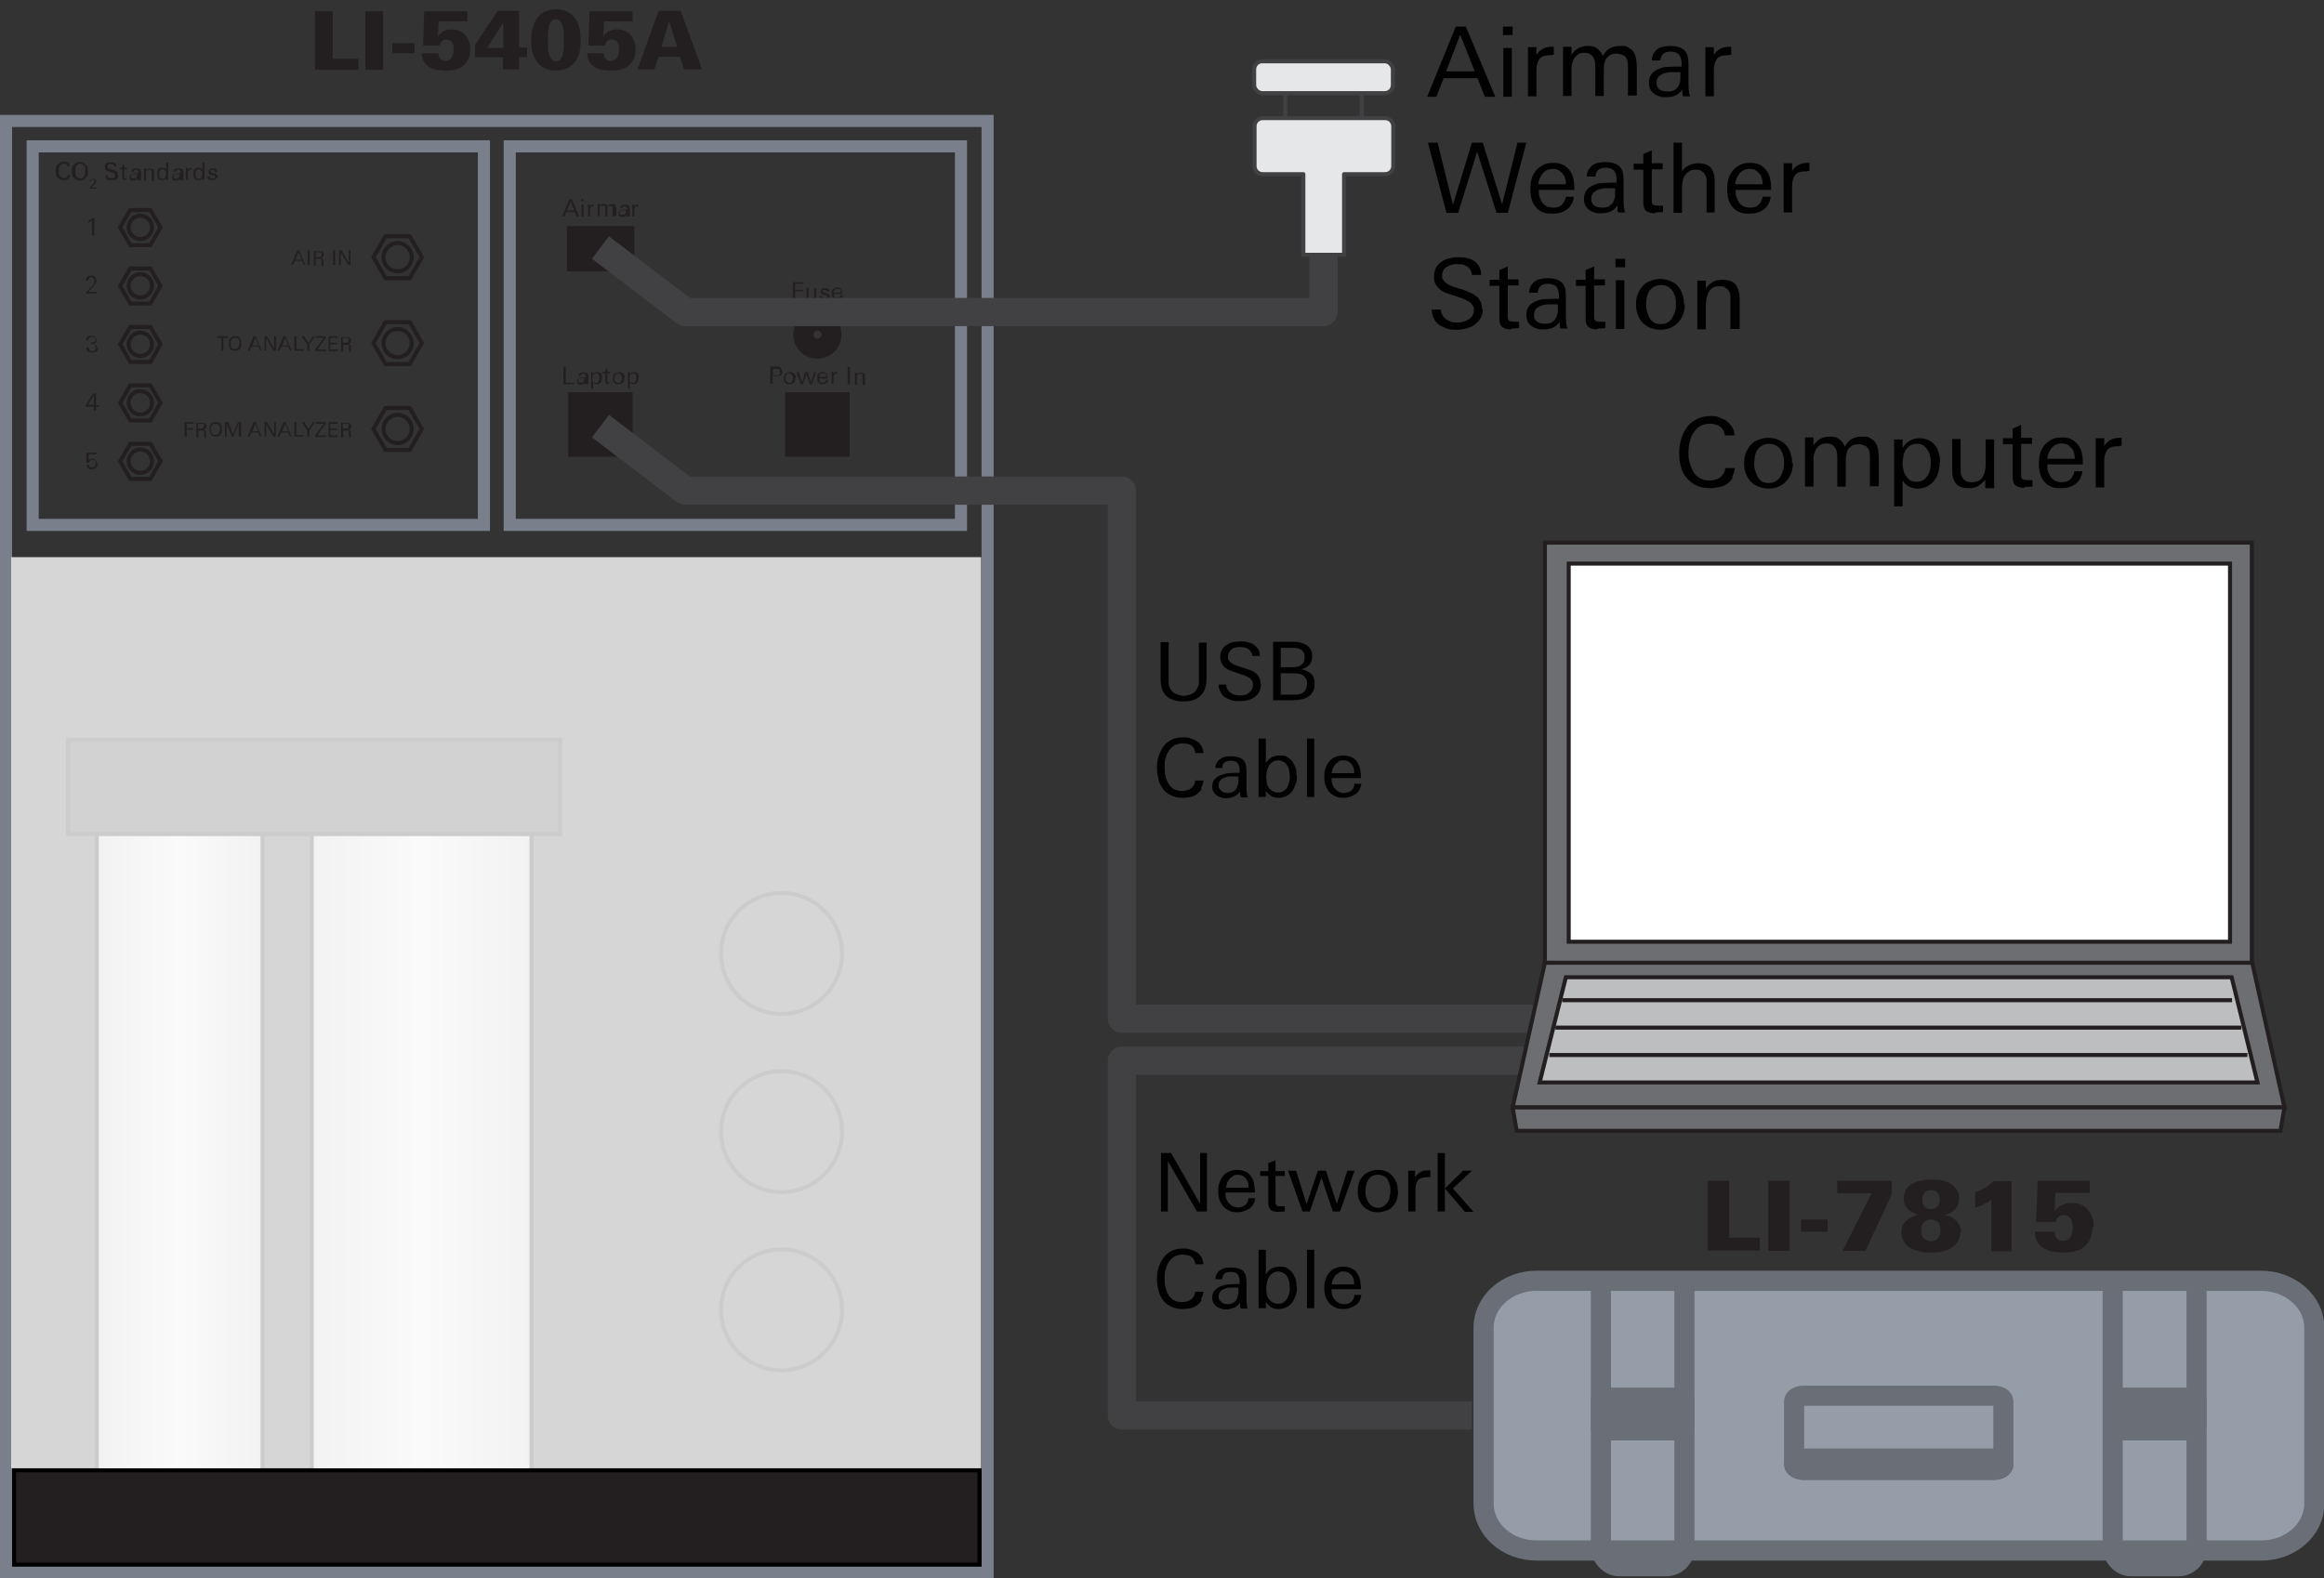 <?xml version="1.0" encoding="UTF-8"?>
<svg id="Layer_1" xmlns="http://www.w3.org/2000/svg" xmlns:xlink="http://www.w3.org/1999/xlink" version="1.1" viewBox="0 0 576.3 391.5">
  <rect x="0" y="0" width="576.3" height="391.5" fill="#333333" stroke="none"/>
  <!-- Generator: Adobe Illustrator 29.1.0, SVG Export Plug-In . SVG Version: 2.1.0 Build 142)  -->
  <defs>
    <style>
      .st0, .st1, .st2, .st3, .st4, .st5 {
        stroke: #231f20;
      }

      .st0, .st1, .st6, .st7, .st8, .st9, .st10 {
        fill: none;
      }

      .st0, .st11, .st12, .st2, .st13, .st14, .st7, .st15, .st3, .st8, .st4, .st16, .st10, .st5 {
        stroke-miterlimit: 10;
      }

      .st1 {
        stroke-linecap: round;
      }

      .st1, .st6, .st17, .st9 {
        stroke-linejoin: round;
      }

      .st1, .st9 {
        stroke-width: 7px;
      }

      .st11 {
        fill: #6a6f77;
      }

      .st11, .st12, .st16, .st10 {
        stroke: #6a6f77;
        stroke-width: 5px;
      }

      .st12 {
        fill: #959ea8;
      }

      .st2 {
        fill: #bcbec0;
      }

      .st18 {
        fill: #010101;
      }

      .st13, .st19, .st5 {
        fill: #231f20;
      }

      .st13, .st14, .st15, .st8 {
        stroke: #000;
      }

      .st6, .st17, .st9 {
        stroke: #414042;
      }

      .st14 {
        fill: url(#linear-gradient1);
      }

      .st7 {
        stroke: #797f8b;
        stroke-width: 3px;
      }

      .st15 {
        fill: url(#linear-gradient);
      }

      .st3 {
        fill: #6d6e71;
      }

      .st17 {
        fill: #e6e7e8;
      }

      .st4, .st20 {
        fill: #fff;
      }

      .st20 {
        fill-opacity: .8;
      }

      .st16 {
        fill: #797f8b;
      }
    </style>
    <linearGradient id="linear-gradient" x1="24" y1="289.5" x2="65.1" y2="289.5" gradientUnits="userSpaceOnUse">
      <stop offset="0" stop-color="#bcbec0"/>
      <stop offset=".5" stop-color="#e6e7e8"/>
      <stop offset="1" stop-color="#bcbec0"/>
    </linearGradient>
    <linearGradient id="linear-gradient1" x1="77.3" x2="131.8" xlink:href="#linear-gradient"/>
  </defs>
  <rect class="st5" x="141.4" y="97.8" width="15" height="15"/>
  <rect class="st7" x="1.5" y="30" width="243.4" height="360"/>
  <g>
    <rect class="st7" x="8.1" y="36.3" width="111.9" height="93.9"/>
    <rect class="st7" x="126.4" y="36.3" width="111.9" height="93.9"/>
  </g>
  <g>
    <g>
      <path class="st19" d="M17.1,44.1c0,.2-.2.3-.3.4-.1,0-.3.2-.5.2-.2,0-.4,0-.6,0-.3,0-.6,0-.9-.2-.2-.1-.4-.3-.6-.5-.2-.2-.3-.4-.3-.7,0-.3-.1-.6-.1-.9s0-.6.1-.9.2-.5.4-.7c.2-.2.4-.4.6-.5.2-.1.5-.2.9-.2s.4,0,.5,0c.2,0,.3.1.5.2s.3.2.4.4c0,.1.1.3.1.5h-.6c0-.1,0-.2-.1-.3,0,0-.1-.2-.2-.2s-.2-.1-.3-.1c-.1,0-.2,0-.3,0-.2,0-.5,0-.6.2-.2.1-.3.2-.4.4-.1.2-.2.4-.2.6,0,.2,0,.4,0,.6s0,.4,0,.6.1.4.2.6.2.3.4.4.4.2.6.2.5,0,.7-.2c.2-.1.3-.3.3-.6h.6c0,.2,0,.4-.2.6Z"/>
      <path class="st19" d="M21.8,42.5c0,.3,0,.6-.1.9,0,.3-.2.5-.4.7-.2.2-.4.4-.6.5s-.5.2-.9.2-.6,0-.9-.2c-.2-.1-.4-.3-.6-.5s-.3-.4-.4-.7-.1-.6-.1-.9,0-.6.1-.9c0-.3.2-.5.4-.7.2-.2.4-.4.6-.5s.5-.2.9-.2.6,0,.9.2c.2.1.4.3.6.5.2.2.3.4.4.7,0,.3.1.6.1.9ZM21.2,42.5c0-.2,0-.4,0-.7,0-.2-.1-.4-.2-.6-.1-.2-.2-.3-.4-.4-.2-.1-.4-.2-.7-.2s-.5,0-.6.2c-.2.1-.3.2-.4.4-.1.2-.2.4-.2.6,0,.2,0,.4,0,.6s0,.4,0,.7c0,.2.1.4.2.6s.2.3.4.4c.2.1.4.2.6.2s.5,0,.6-.2c.2-.1.3-.2.4-.4s.2-.4.2-.6,0-.4,0-.7Z"/>
      <path class="st19" d="M22.3,46.7v-.3c0,0,.1-.1.2-.2,0,0,.1-.1.2-.2,0,0,.2-.1.2-.2,0,0,.2-.2.2-.2,0,0,.1-.2.2-.2s0-.1.1-.2c0,0,0,0,0-.1,0,0,0,0,0-.2,0-.1,0-.2-.1-.3,0,0-.2-.1-.3-.1s-.3,0-.3.1c0,0-.1.2-.1.4h-.3c0-.1,0-.2,0-.3,0,0,.1-.2.2-.2,0,0,.2-.1.3-.1,0,0,.2,0,.3,0s.2,0,.3,0c0,0,.2,0,.2.1,0,0,.1.1.2.2s0,.2,0,.3,0,.1,0,.2c0,0,0,.2-.1.2,0,0,0,.2-.1.2,0,0-.1.1-.2.2,0,0-.1.1-.2.2,0,0-.1.1-.2.2,0,0,0,0-.1.1,0,0,0,0-.1.1,0,0,0,0-.1.1h1.3v.3h-1.6Z"/>
      <path class="st19" d="M29.3,43.5c0,.2,0,.4-.1.6,0,.2-.2.3-.4.4-.2.1-.3.2-.5.2-.2,0-.4,0-.6,0s-.4,0-.6,0c-.2,0-.3-.1-.5-.2-.1,0-.2-.2-.3-.4,0-.2-.1-.3-.2-.6h.6c0,.1,0,.3,0,.4,0,0,.1.2.2.2s.2.1.3.1c.1,0,.2,0,.4,0s.2,0,.4,0c.1,0,.2,0,.3-.1,0,0,.2-.1.2-.2s0-.2,0-.4,0-.2,0-.3c0,0-.1-.2-.2-.2s-.2-.1-.3-.2-.2,0-.3-.1h-.4c-.2-.2-.3-.2-.5-.3s-.3-.1-.4-.2c-.1,0-.2-.2-.3-.3,0-.1-.1-.3-.1-.5s0-.4.1-.5c0-.2.2-.3.3-.4.1,0,.3-.2.5-.2.2,0,.4,0,.6,0s.4,0,.5,0,.3,0,.5.2.2.2.3.3c0,.1.1.3.1.5h-.6c0-.1,0-.2,0-.3s-.1-.2-.2-.2c0,0-.2,0-.3-.1s-.2,0-.3,0-.2,0-.3,0c-.1,0-.2,0-.3.1s-.2.1-.2.2c0,0,0,.2,0,.3s0,.2,0,.3c0,0,.1.1.2.2,0,0,.2.1.2.1s.2,0,.3,0l.5.2c.2,0,.3.1.5.2.1,0,.3.1.4.2.1,0,.2.2.3.3,0,.1.1.3.1.5Z"/>
      <path class="st19" d="M31.1,44.7c-.2,0-.4,0-.6-.2-.1-.1-.2-.3-.2-.5v-2h-.6v-.4h.6v-.6l.5-.2v.8h.7v.4h-.7v1.8c0,0,0,.2,0,.2,0,0,0,.1,0,.2,0,0,0,0,.1,0,0,0,.1,0,.2,0s0,0,.1,0c0,0,0,0,.1,0v.4c-.2,0-.3,0-.5,0Z"/>
      <path class="st19" d="M34.1,44.7c0,0,0-.1,0-.2,0,0,0-.1,0-.2-.1.2-.3.3-.4.4s-.4.1-.6.1-.3,0-.4,0c-.1,0-.2,0-.3-.2,0,0-.2-.2-.2-.3,0-.1,0-.2,0-.4,0-.2,0-.4.2-.5s.3-.2.4-.3c.2,0,.4-.1.6-.1s.4,0,.6,0,.1,0,.2,0c0,0,0,0,.1,0v-.2c0-.2,0-.4-.1-.5,0-.1-.3-.2-.5-.2s-.3,0-.4.1c-.1,0-.2.2-.2.4h-.5c0-.2,0-.3.1-.4s.2-.2.3-.3.2-.1.4-.1c.1,0,.3,0,.4,0,.4,0,.7,0,.9.2.2.2.3.4.3.8v1.1c0,.2,0,.4,0,.5,0,.2,0,.3,0,.3h-.5ZM34,43.2c0,0-.1,0-.2,0h-.1c-.1,0-.2,0-.4,0-.1,0-.3,0-.4,0-.1,0-.2.1-.3.2,0,0-.1.2-.1.4s0,.2,0,.2c0,0,0,.1.1.2,0,0,.1,0,.2.1,0,0,.2,0,.3,0,.2,0,.3,0,.5-.1.1,0,.2-.2.3-.3,0-.1,0-.2.1-.4,0-.1,0-.3,0-.5Z"/>
      <path class="st19" d="M37.6,44.7v-1.7c0-.1,0-.3,0-.4,0-.1,0-.2,0-.3,0,0-.1-.2-.2-.2,0,0-.2,0-.4,0s-.3,0-.4.1c-.1,0-.2.2-.3.3s-.1.2-.1.4c0,.1,0,.3,0,.4v1.5h-.5v-2.2c0,0,0-.1,0-.2,0,0,0-.1,0-.2,0,0,0-.1,0-.2s0-.1,0-.2h.5v.5c.1-.2.3-.3.4-.4.2,0,.3-.1.6-.1.4,0,.7.1.8.3.2.2.2.5.2.9v1.9h-.5Z"/>
      <path class="st19" d="M41.2,44.7v-.5c-.2.2-.3.3-.4.4s-.3.1-.6.1-.4,0-.6-.1-.3-.2-.4-.4-.2-.3-.2-.5c0-.2,0-.4,0-.6s0-.4,0-.6c0-.2.1-.4.2-.5s.2-.3.4-.3.4-.1.6-.1.4,0,.6.1c.2,0,.3.2.4.4v-1.8h.5v3.5c0,.1,0,.3,0,.4s0,.3,0,.4h-.5ZM41.2,43.2c0-.1,0-.3,0-.4,0-.1,0-.3-.2-.4,0-.1-.2-.2-.3-.3-.1,0-.3-.1-.4-.1s-.3,0-.4.1-.2.2-.3.3c0,.1-.1.2-.1.4,0,.1,0,.3,0,.4s0,.3,0,.4c0,.1,0,.3.1.4,0,.1.2.2.3.3.1,0,.3.1.4.1s.3,0,.4-.1c.1,0,.2-.2.3-.3,0-.1.1-.2.1-.4,0-.1,0-.3,0-.4Z"/>
      <path class="st19" d="M44.6,44.7c0,0,0-.1,0-.2,0,0,0-.1,0-.2-.1.2-.3.3-.4.4s-.4.1-.6.1-.3,0-.4,0c-.1,0-.2,0-.3-.2,0,0-.2-.2-.2-.3,0-.1,0-.2,0-.4,0-.2,0-.4.2-.5s.3-.2.4-.3c.2,0,.4-.1.6-.1s.4,0,.6,0,.1,0,.2,0c0,0,0,0,.1,0v-.2c0-.2,0-.4-.1-.5,0-.1-.3-.2-.5-.2s-.3,0-.4.1c-.1,0-.2.2-.2.4h-.5c0-.2,0-.3.1-.4s.2-.2.3-.3.2-.1.4-.1c.1,0,.3,0,.4,0,.4,0,.7,0,.9.2.2.2.3.4.3.8v1.1c0,.2,0,.4,0,.5,0,.2,0,.3,0,.3h-.5ZM44.5,43.2c0,0-.1,0-.2,0h-.1c-.1,0-.2,0-.4,0-.1,0-.3,0-.4,0-.1,0-.2.1-.3.2,0,0-.1.2-.1.4s0,.2,0,.2c0,0,0,.1.1.2,0,0,.1,0,.2.1,0,0,.2,0,.3,0,.2,0,.3,0,.5-.1.1,0,.2-.2.3-.3,0-.1,0-.2.1-.4,0-.1,0-.3,0-.5Z"/>
      <path class="st19" d="M47.5,42.1s0,0-.1,0c-.3,0-.5,0-.6.2-.1.2-.2.4-.2.7v1.6h-.5v-2.1c0-.3,0-.6,0-.9h.5v.5c.1-.2.3-.3.4-.4.1,0,.3-.1.5-.1s0,0,0,0c0,0,0,0,0,0v.5s0,0-.1,0Z"/>
      <path class="st19" d="M50.2,44.7v-.5c-.2.2-.3.3-.4.4s-.3.1-.6.1-.4,0-.6-.1-.3-.2-.4-.4-.2-.3-.2-.5c0-.2,0-.4,0-.6s0-.4,0-.6c0-.2.1-.4.2-.5s.2-.3.4-.3.4-.1.6-.1.4,0,.6.1c.2,0,.3.2.4.4v-1.8h.5v3.5c0,.1,0,.3,0,.4s0,.3,0,.4h-.5ZM50.2,43.2c0-.1,0-.3,0-.4,0-.1,0-.3-.2-.4,0-.1-.2-.2-.3-.3-.1,0-.3-.1-.4-.1s-.3,0-.4.1-.2.2-.3.3c0,.1-.1.2-.1.4,0,.1,0,.3,0,.4s0,.3,0,.4c0,.1,0,.3.1.4,0,.1.2.2.3.3.1,0,.3.1.4.1s.3,0,.4-.1c.1,0,.2-.2.3-.3,0-.1.1-.2.1-.4,0-.1,0-.3,0-.4Z"/>
      <path class="st19" d="M53.9,43.8c0,.2,0,.3-.1.4s-.2.2-.3.3c-.1,0-.3.1-.4.2-.1,0-.3,0-.4,0s-.3,0-.5,0c-.1,0-.3,0-.4-.2-.1,0-.2-.2-.3-.3,0-.1,0-.3,0-.5h.5c0,.2,0,.4.2.5s.3.1.5.1.2,0,.2,0,.2,0,.2,0c0,0,.1,0,.2-.2s0-.1,0-.2,0-.1,0-.2c0,0,0-.1-.1-.1,0,0-.1,0-.2-.1s-.2,0-.3,0h-.2c-.1,0-.2-.1-.3-.2s-.2,0-.3-.2-.2-.1-.2-.2c0,0,0-.2,0-.3s0-.3.1-.4c0-.1.2-.2.3-.3s.2-.1.4-.1c.1,0,.3,0,.4,0s.3,0,.4,0c.1,0,.2,0,.3.2.1,0,.2.2.2.3,0,.1,0,.3,0,.4h-.5c0-.2,0-.3-.2-.4-.1,0-.2-.1-.4-.1s-.1,0-.2,0c0,0-.1,0-.2,0,0,0-.1,0-.1.1s0,.1,0,.2c0,.1,0,.2.2.3.1,0,.3.1.5.2h.2c.1,0,.3.1.4.2.1,0,.2,0,.3.2,0,0,.1.1.2.2,0,0,0,.2,0,.3Z"/>
    </g>
    <g>
      <path class="st19" d="M75.3,65.7l-.4-1h-1.8l-.4,1h-.5l1.5-3.6h.5l1.5,3.6h-.5ZM74,62.5l-.7,1.9h1.5l-.8-1.9Z"/>
      <path class="st19" d="M76.3,65.7v-3.6h.5v3.6h-.5Z"/>
      <path class="st19" d="M79.8,65.7c0-.1,0-.3-.1-.4,0-.1,0-.3,0-.5,0-.1,0-.2,0-.3,0,0,0-.2,0-.2,0,0-.1-.1-.2-.1s-.2,0-.4,0h-.8v1.7h-.5v-3.6h1.3c.1,0,.3,0,.4,0,.1,0,.3,0,.4.1.1,0,.2.2.3.3,0,.1.1.3.1.4s0,.4-.2.6c-.1.1-.3.2-.5.3.1,0,.2,0,.3.1,0,0,.1,0,.2.2,0,0,0,.1.1.2,0,0,0,.2,0,.3,0,.1,0,.2,0,.4,0,.1,0,.3,0,.4,0,0,0,.1,0,.2,0,0,0,.1,0,.2h-.5ZM79.8,63.1c0-.1,0-.2,0-.3,0,0-.1-.1-.2-.2s-.2,0-.3,0-.2,0-.3,0h-.7v1.2h.6c.1,0,.2,0,.3,0,.1,0,.2,0,.3,0,0,0,.2-.1.2-.2,0,0,0-.2,0-.3Z"/>
      <path class="st19" d="M82.6,65.7v-3.6h.5v3.6h-.5Z"/>
      <path class="st19" d="M86.3,65.7l-1.8-3.1v3.1h-.4v-3.6h.6l1.8,3.1v-3.1h.4v3.6h-.6Z"/>
    </g>
    <g>
      <polygon class="st0" points="101.6 58.6 95.6 58.6 92.6 63.8 95.6 69 101.6 69 104.6 63.8 101.6 58.6"/>
      <circle class="st0" cx="98.6" cy="63.8" r="3.5"/>
    </g>
    <g>
      <path class="st19" d="M55.4,83.8v3.2h-.5v-3.2h-1.1v-.4h2.8v.4h-1.2Z"/>
      <path class="st19" d="M59.8,85.2c0,.3,0,.5,0,.7,0,.2-.2.4-.3.6-.1.2-.3.3-.5.4-.2,0-.5.1-.7.1s-.5,0-.7-.1-.4-.2-.5-.4c-.1-.2-.2-.4-.3-.6,0-.2,0-.5,0-.7s0-.5,0-.7c0-.2.2-.4.3-.6.1-.2.3-.3.5-.4s.4-.1.7-.1.5,0,.7.1c.2,0,.4.2.5.4.1.2.2.4.3.6,0,.2,0,.5,0,.7ZM59.4,85.2c0-.2,0-.4,0-.5,0-.2,0-.3-.2-.5,0-.1-.2-.3-.4-.3-.1,0-.3-.1-.5-.1s-.4,0-.5.1c-.1,0-.3.2-.4.3,0,.1-.2.3-.2.5s0,.4,0,.5,0,.4,0,.5.1.3.2.5c0,.1.2.3.3.3.1,0,.3.1.5.1s.4,0,.5-.1c.1,0,.3-.2.4-.3s.2-.3.2-.5,0-.4,0-.5Z"/>
      <path class="st19" d="M64.5,87l-.4-1h-1.8l-.4,1h-.5l1.5-3.6h.5l1.5,3.6h-.5ZM63.3,83.8l-.7,1.9h1.5l-.8-1.9Z"/>
      <path class="st19" d="M67.8,87l-1.8-3.1v3.1h-.4v-3.6h.6l1.8,3.1v-3.1h.4v3.6h-.6Z"/>
      <path class="st19" d="M71.9,87l-.4-1h-1.8l-.4,1h-.5l1.5-3.6h.5l1.5,3.6h-.5ZM70.7,83.8l-.7,1.9h1.5l-.8-1.9Z"/>
      <path class="st19" d="M73,87v-3.6h.5v3.2h1.8v.4h-2.2Z"/>
      <path class="st19" d="M76.7,85.5v1.5h-.5v-1.5l-1.4-2.1h.6l1.1,1.7,1.1-1.7h.5l-1.4,2.1Z"/>
      <path class="st19" d="M78.2,87v-.4l2.1-2.8h-2v-.4h2.5v.4l-2.1,2.9h2.2v.4h-2.7Z"/>
      <path class="st19" d="M81.5,87v-3.6h2.2v.4h-1.8v1.2h1.7v.4h-1.7v1.3h1.8v.4h-2.3Z"/>
      <path class="st19" d="M86.6,87c0-.1,0-.3-.1-.4,0-.1,0-.3,0-.5,0-.1,0-.2,0-.3,0,0,0-.2,0-.2s-.1-.1-.2-.1-.2,0-.4,0h-.8v1.7h-.5v-3.6h1.3c.1,0,.3,0,.4,0,.1,0,.3,0,.4.1.1,0,.2.2.3.3,0,.1.1.3.1.4s0,.4-.2.6c-.1.1-.3.2-.5.3.1,0,.2,0,.3.1,0,0,.1,0,.2.2,0,0,0,.1.1.2,0,0,0,.2,0,.3,0,.1,0,.2,0,.4,0,.1,0,.3,0,.4,0,0,0,.1,0,.2s0,.1,0,.2h-.5ZM86.5,84.3c0-.1,0-.2,0-.3,0,0-.1-.1-.2-.2s-.2,0-.3,0c0,0-.2,0-.3,0h-.7v1.2h.6c.1,0,.2,0,.3,0,.1,0,.2,0,.3,0,0,0,.2-.1.2-.2,0,0,0-.2,0-.3Z"/>
    </g>
    <g>
      <polygon class="st0" points="101.6 79.9 95.6 79.9 92.6 85.1 95.6 90.3 101.6 90.3 104.6 85.1 101.6 79.9"/>
      <circle class="st0" cx="98.6" cy="85.1" r="3.5"/>
    </g>
    <g>
      <path class="st19" d="M46.3,105v1.2h1.6v.4h-1.6v1.7h-.5v-3.6h2.2v.4h-1.7Z"/>
      <path class="st19" d="M50.7,108.3c0-.1,0-.3-.1-.4,0-.1,0-.3,0-.5,0-.1,0-.2,0-.3,0,0,0-.2,0-.2,0,0-.1-.1-.2-.1s-.2,0-.4,0h-.8v1.7h-.5v-3.6h1.3c.1,0,.3,0,.4,0,.1,0,.3,0,.4.1.1,0,.2.2.3.3,0,.1.1.3.1.4s0,.4-.2.6c-.1.1-.3.2-.5.3.1,0,.2,0,.3.1,0,0,.1,0,.2.2,0,0,0,.1.1.2,0,0,0,.2,0,.3,0,.1,0,.2,0,.4,0,.1,0,.3,0,.4,0,0,0,.1,0,.2,0,0,0,.1,0,.2h-.5ZM50.6,105.6c0-.1,0-.2,0-.3,0,0-.1-.1-.2-.2s-.2,0-.3,0-.2,0-.3,0h-.7v1.2h.6c.1,0,.2,0,.3,0,.1,0,.2,0,.3,0,0,0,.2-.1.2-.2,0,0,0-.2,0-.3Z"/>
      <path class="st19" d="M55,106.5c0,.3,0,.5,0,.7,0,.2-.2.4-.3.6-.1.2-.3.3-.5.4-.2,0-.5.1-.7.1s-.5,0-.7-.1-.4-.2-.5-.4-.2-.4-.3-.6c0-.2,0-.5,0-.7s0-.5,0-.7c0-.2.2-.4.3-.6.1-.2.3-.3.5-.4s.4-.1.7-.1.5,0,.7.1c.2,0,.4.2.5.4.1.2.2.4.3.6,0,.2,0,.5,0,.7ZM54.5,106.5c0-.2,0-.4,0-.5,0-.2,0-.3-.2-.5,0-.1-.2-.3-.4-.3-.1,0-.3-.1-.5-.1s-.4,0-.5.1-.3.2-.4.3c0,.1-.2.3-.2.5,0,.2,0,.4,0,.5s0,.4,0,.5c0,.2.1.3.2.5s.2.3.4.3c.1,0,.3.1.5.1s.4,0,.5-.1c.1,0,.3-.2.4-.3,0-.1.2-.3.2-.5,0-.2,0-.4,0-.5Z"/>
      <path class="st19" d="M59.2,108.3v-3.3l-1.3,3.3h-.4l-1.3-3.3v3.3h-.4v-3.6h.8l1.2,3.1,1.2-3.1h.8v3.6h-.4Z"/>
      <path class="st19" d="M64.5,108.3l-.4-1h-1.8l-.4,1h-.5l1.5-3.6h.5l1.5,3.6h-.5ZM63.3,105.1l-.7,1.9h1.5l-.8-1.9Z"/>
      <path class="st19" d="M67.8,108.3l-1.8-3.1v3.1h-.4v-3.6h.6l1.8,3.1v-3.1h.4v3.6h-.6Z"/>
      <path class="st19" d="M71.9,108.3l-.4-1h-1.8l-.4,1h-.5l1.5-3.6h.5l1.5,3.6h-.5ZM70.7,105.1l-.7,1.9h1.5l-.8-1.9Z"/>
      <path class="st19" d="M73,108.3v-3.6h.5v3.2h1.8v.4h-2.2Z"/>
      <path class="st19" d="M76.7,106.8v1.5h-.5v-1.5l-1.4-2.1h.6l1.1,1.7,1.1-1.7h.5l-1.4,2.1Z"/>
      <path class="st19" d="M78.2,108.3v-.4l2.1-2.8h-2v-.4h2.5v.4l-2.1,2.9h2.2v.4h-2.7Z"/>
      <path class="st19" d="M81.5,108.3v-3.6h2.2v.4h-1.8v1.2h1.7v.4h-1.7v1.3h1.8v.4h-2.3Z"/>
      <path class="st19" d="M86.6,108.3c0-.1,0-.3-.1-.4,0-.1,0-.3,0-.5,0-.1,0-.2,0-.3,0,0,0-.2,0-.2,0,0-.1-.1-.2-.1s-.2,0-.4,0h-.8v1.7h-.5v-3.6h1.3c.1,0,.3,0,.4,0,.1,0,.3,0,.4.1.1,0,.2.2.3.3,0,.1.1.3.1.4s0,.4-.2.6c-.1.1-.3.2-.5.3.1,0,.2,0,.3.1,0,0,.1,0,.2.2,0,0,0,.1.1.2,0,0,0,.2,0,.3,0,.1,0,.2,0,.4,0,.1,0,.3,0,.4,0,0,0,.1,0,.2,0,0,0,.1,0,.2h-.5ZM86.5,105.6c0-.1,0-.2,0-.3,0,0-.1-.1-.2-.2s-.2,0-.3,0-.2,0-.3,0h-.7v1.2h.6c.1,0,.2,0,.3,0,.1,0,.2,0,.3,0,0,0,.2-.1.2-.2,0,0,0-.2,0-.3Z"/>
    </g>
    <g>
      <polygon class="st0" points="101.6 101.2 95.6 101.2 92.6 106.4 95.6 111.6 101.6 111.6 104.6 106.4 101.6 101.2"/>
      <circle class="st0" cx="98.6" cy="106.4" r="3.5"/>
    </g>
    <g>
      <polygon class="st0" points="37.3 52.1 32.3 52.1 29.8 56.4 32.3 60.8 37.3 60.8 39.8 56.4 37.3 52.1"/>
      <circle class="st0" cx="34.8" cy="56.4" r="2.9"/>
    </g>
    <path class="st19" d="M22.8,58.4v-3.8c-.1.1-.3.3-.4.4-.2,0-.3.2-.5.3v-.5c.2,0,.4-.2.5-.3.2-.1.3-.2.5-.4h.5v4.3h-.5Z"/>
    <g>
      <polygon class="st0" points="37.3 66.6 32.3 66.6 29.8 70.9 32.3 75.3 37.3 75.3 39.8 70.9 37.3 66.6"/>
      <circle class="st0" cx="34.8" cy="70.9" r="2.9"/>
    </g>
    <path class="st19" d="M21.4,72.9v-.5c0,0,.2-.2.3-.3s.3-.2.4-.4.3-.3.4-.4c.1-.1.3-.3.4-.4.1-.1.2-.3.3-.4,0-.1.2-.2.2-.4,0,0,0-.2,0-.2,0,0,0-.2,0-.3,0-.2,0-.4-.2-.6-.1-.1-.3-.2-.5-.2s-.4,0-.6.2c-.1.2-.2.4-.2.6h-.6c0-.2,0-.4.1-.6,0-.2.2-.3.3-.4s.3-.2.4-.2c.2,0,.3,0,.5,0s.3,0,.5,0c.2,0,.3.1.4.2s.2.2.3.4c0,.1.1.3.1.5s0,.3,0,.4c0,.1,0,.3-.2.4,0,.1-.2.3-.3.4,0,.1-.2.3-.3.4-.1.1-.2.3-.3.4-.1.1-.2.2-.3.3,0,0-.1.1-.2.2s-.1.1-.2.2c0,0-.1.1-.2.2h2.1v.4h-2.8Z"/>
    <g>
      <polygon class="st0" points="37.3 81.1 32.3 81.1 29.8 85.4 32.3 89.8 37.3 89.8 39.8 85.4 37.3 81.1"/>
      <circle class="st0" cx="34.8" cy="85.4" r="2.9"/>
    </g>
    <path class="st19" d="M24.3,86.2c0,.2,0,.4-.1.6,0,.2-.2.3-.3.4s-.3.2-.5.2c-.2,0-.4,0-.6,0s-.4,0-.6,0c-.2,0-.3-.1-.4-.2s-.2-.2-.3-.4c0-.2-.1-.3-.1-.6h.6c0,.1,0,.2,0,.4,0,.1.1.2.2.3,0,0,.2.1.3.2.1,0,.2,0,.3,0s.2,0,.4,0c.1,0,.2,0,.3-.2,0,0,.2-.2.2-.3,0-.1,0-.2,0-.4s0-.3,0-.4c0-.1-.1-.2-.2-.3,0,0-.2-.1-.3-.1-.1,0-.2,0-.4,0h-.1s0,0-.1,0v-.5c0,0,.2,0,.2,0,.1,0,.2,0,.3,0s.2,0,.3-.1.2-.1.2-.2c0,0,0-.2,0-.3s0-.3,0-.4-.1-.2-.2-.2c0,0-.2-.1-.3-.1-.1,0-.2,0-.3,0-.2,0-.4,0-.6.2-.1.1-.2.3-.3.6h-.6c0-.2,0-.4.1-.5s.2-.3.3-.4.3-.2.4-.2c.2,0,.3,0,.5,0s.4,0,.5,0c.2,0,.3.1.4.2s.2.2.3.4c0,.1.1.3.1.5s0,.5-.2.6c-.2.2-.3.3-.6.3.1,0,.3,0,.4.1.1,0,.2.1.3.2,0,0,.1.2.2.3,0,.1,0,.3,0,.4Z"/>
    <g>
      <polygon class="st0" points="37.3 95.6 32.3 95.6 29.8 99.9 32.3 104.3 37.3 104.3 39.8 99.9 37.3 95.6"/>
      <circle class="st0" cx="34.8" cy="99.9" r="2.9"/>
    </g>
    <path class="st19" d="M23.8,100.9v1h-.5v-1h-2v-.5l1.8-2.8h.7v2.9h.7v.4h-.7ZM23.3,98l-1.5,2.4h1.5v-2.4Z"/>
    <g>
      <polygon class="st0" points="37.3 110.1 32.3 110.1 29.8 114.4 32.3 118.8 37.3 118.8 39.8 114.4 37.3 110.1"/>
      <circle class="st0" cx="34.8" cy="114.4" r="2.9"/>
    </g>
    <path class="st19" d="M24.3,114.9c0,.2,0,.4-.1.6,0,.2-.2.3-.3.5-.1.1-.3.2-.5.3-.2,0-.4.1-.6.1s-.4,0-.5,0-.3-.1-.4-.2c-.1,0-.2-.2-.3-.4,0-.1-.1-.3-.1-.5h.6c0,.1,0,.2,0,.3,0,0,0,.2.2.2,0,0,.2.1.2.1,0,0,.2,0,.3,0s.3,0,.4,0c.1,0,.2-.1.3-.2,0-.1.1-.2.2-.3s0-.3,0-.4,0-.3,0-.4c0-.1,0-.2-.2-.3,0,0-.2-.2-.3-.2-.1,0-.2,0-.4,0s-.4,0-.5.2c-.1.1-.2.3-.3.5h-.6v-2.5h2.5v.4h-1.9v1.5c.2-.3.5-.4.8-.4s.4,0,.5.1c.2,0,.3.2.4.3.1.1.2.3.3.5,0,.2,0,.4,0,.6Z"/>
  </g>
  <g id="Layer_2">
    <g id="Soil">
      <rect class="st16" x="523.9" y="379.1" width="20.8" height="9.4" rx="4.5" ry="4.5"/>
      <rect class="st16" x="397" y="379.1" width="20.7" height="9.4" rx="4.5" ry="4.5"/>
      <path class="st12" d="M560.7,384.6h-179.7c-7.2,0-13.1-5.2-13.1-11.6v-43.7c0-6.4,5.9-11.6,13.1-11.6h179.7c7.2,0,13.2,5.2,13.2,11.6v43.7c0,6.4-5.9,11.6-13.1,11.6Z"/>
      <line class="st10" x1="397" y1="317.7" x2="397" y2="384.6"/>
      <line class="st10" x1="417.7" y1="317.7" x2="417.7" y2="384.6"/>
      <line class="st10" x1="544.7" y1="317.7" x2="544.7" y2="384.6"/>
      <line class="st10" x1="523.9" y1="317.7" x2="523.9" y2="384.6"/>
      <rect class="st11" x="397" y="346.7" width="20.7" height="8.1" rx=".6" ry=".6"/>
      <rect class="st11" x="524" y="346.7" width="20.7" height="8.1" rx=".6" ry=".6"/>
      <path class="st10" d="M447.3,364.6h47.1c1.3,0,2.4-.6,2.4-1.4v-15.6c0-.8-1.1-1.4-2.4-1.4h-47.1c-1.3,0-2.4.6-2.4,1.4v15.6c0,.8,1.1,1.4,2.4,1.4Z"/>
      <path class="st11" d="M447.3,364.6h47.1c1.3,0,2.4-.6,2.4-1.4h0c0-.8-1.1-1.4-2.4-1.4h-47.1c-1.3,0-2.4.6-2.4,1.4h0c0,.8,1.1,1.4,2.4,1.4Z"/>
    </g>
  </g>
  <g>
    <path class="st19" d="M423.5,310.3v-17.4h5.3v14.1h7.6v3.2h-13Z"/>
    <path class="st19" d="M438.5,310.3v-17.4h5.3v17.4h-5.3Z"/>
    <path class="st19" d="M446.6,305.5v-3h6.6v3h-6.6Z"/>
    <path class="st19" d="M462.5,310.3h-5.6l7.2-14.3h-8.5v-3.1h13.5v3.4l-6.5,14Z"/>
    <path class="st19" d="M486.1,305.6c0,.9-.2,1.6-.6,2.3-.4.7-.9,1.2-1.5,1.6-.7.4-1.4.7-2.2.9-.8.2-1.7.3-2.8.3s-2.1,0-3-.3c-.9-.2-1.7-.5-2.4-.9-.6-.4-1.1-.9-1.5-1.6-.4-.6-.6-1.4-.6-2.2,0-1.2.4-2.2,1.2-2.9s1.8-1.2,3-1.5c-.4,0-.8-.2-1.2-.4-.4-.2-.8-.5-1.2-.8-.4-.3-.6-.7-.9-1.2-.2-.5-.3-1-.3-1.7s.2-1.4.5-2c.3-.6.8-1.1,1.3-1.4.6-.4,1.4-.7,2.2-.9.9-.2,1.8-.3,2.9-.3s1.8,0,2.6.2c.8.2,1.5.4,2.1.8.6.4,1.1.8,1.5,1.5.4.6.6,1.3.6,2.1,0,1.1-.3,2-.9,2.7s-1.5,1.2-2.6,1.5c.4,0,.8.2,1.3.4.5.2.9.5,1.3.8.4.3.7.8,1,1.3.3.5.4,1.1.4,1.8ZM481.2,305.1c0-.9-.2-1.6-.7-2-.5-.4-1-.6-1.7-.6s-1.2.2-1.7.7-.7,1.1-.7,2,.2,1.6.7,2c.4.4,1,.7,1.7.7s1.3-.2,1.7-.7.7-1.2.7-2.1ZM481,297.6c0-.8-.2-1.4-.6-1.8-.4-.4-.9-.6-1.5-.6s-1.2.2-1.6.6c-.4.4-.6,1-.6,1.8s.2,1.4.6,1.8.9.5,1.6.5,1.1-.2,1.5-.6.6-.9.6-1.7Z"/>
    <path class="st19" d="M493.8,310.3v-12.7c-1.1.8-2.4,1.5-4,2v-3.9c1-.3,1.8-.7,2.5-1.1.7-.4,1.4-1,2.1-1.6h4.4v17.4h-5Z"/>
    <path class="st19" d="M518.9,304.4c0,1-.2,1.9-.5,2.7s-.8,1.5-1.4,2c-.6.6-1.4,1-2.2,1.2-.9.3-1.9.4-3.1.4s-2.7-.2-3.7-.5-1.8-.9-2.5-1.7c-.3-.5-.6-.9-.7-1.4-.1-.5-.2-1-.2-1.6h4.9c0,.7.2,1.3.6,1.7.4.4.9.6,1.5.6s1.4-.3,1.8-.9c.4-.6.6-1.4.6-2.4s-.2-1.6-.5-2.2c-.4-.6-.9-.9-1.7-.9s-1,.1-1.3.4c-.4.3-.6.7-.7,1.3h-4.9l.4-10.2h12.9s0,3,0,3h-8.5l-.2,4.5c.5-.7,1.1-1.2,1.8-1.5.7-.3,1.4-.5,2.4-.5s1.6.1,2.3.4c.7.3,1.2.7,1.7,1.2.5.5.8,1.2,1.1,1.9.3.7.4,1.5.4,2.4Z"/>
  </g>
  <polyline class="st9" points="384.6 263.1 278.2 263.1 278.2 351.1 365 351.1"/>
  <polyline class="st9" points="148.9 105.7 169.9 121.7 278.2 121.7 278.2 252.7 383.8 252.7"/>
  <g>
    <polygon class="st3" points="566.5 274.7 375.1 274.7 383.1 238.8 558.5 238.8 566.5 274.7"/>
    <rect class="st3" x="383.1" y="134.6" width="175.3" height="104.2"/>
    <polygon class="st3" points="565.5 280.5 376.1 280.5 375.1 274.7 566.5 274.7 565.5 280.5"/>
    <rect class="st4" x="389" y="139.8" width="164" height="93.8"/>
    <polygon class="st2" points="559.8 268.5 381.8 268.5 388.3 242.4 553.4 242.4 559.8 268.5"/>
    <line class="st3" x1="387.4" y1="248.1" x2="553.5" y2="248.1"/>
    <line class="st3" x1="385.7" y1="254.9" x2="555.8" y2="254.9"/>
    <line class="st3" x1="384.2" y1="261.7" x2="557.3" y2="261.7"/>
  </g>
  <g>
    <path class="st18" d="M429.7,118.5c-.4.6-.8,1.1-1.4,1.5-.6.4-1.2.7-1.9.8s-1.5.3-2.3.3c-1.3,0-2.5-.2-3.5-.7s-1.7-1.1-2.4-1.9-1.1-1.7-1.4-2.8c-.3-1.1-.4-2.2-.4-3.4s.2-2.3.5-3.4c.3-1.1.8-2.1,1.4-2.9s1.4-1.5,2.4-2c1-.5,2.1-.8,3.4-.8s1.4,0,2.1.3,1.4.5,1.9.9,1,.9,1.4,1.5c.4.6.6,1.3.6,2.1h-2.4c0-.5-.2-.9-.4-1.3-.2-.4-.5-.7-.8-.9-.3-.2-.7-.4-1.1-.5-.4-.1-.9-.2-1.3-.2-1,0-1.8.2-2.5.6-.7.4-1.2,1-1.7,1.7s-.7,1.5-.9,2.3-.3,1.7-.3,2.5,0,1.7.3,2.5c.2.8.5,1.6.9,2.3.4.7.9,1.2,1.6,1.6.7.4,1.5.6,2.5.6s2-.3,2.7-.9c.7-.6,1.1-1.3,1.1-2.2h2.4c-.1.9-.4,1.7-.7,2.3Z"/>
    <path class="st18" d="M444.6,114.8c0,.9-.1,1.7-.4,2.5-.3.8-.7,1.5-1.2,2-.5.6-1.1,1-1.9,1.4-.7.3-1.6.5-2.5.5s-1.8-.2-2.6-.5-1.4-.8-1.9-1.3-.9-1.2-1.2-2c-.3-.8-.4-1.6-.4-2.5s.1-1.8.4-2.5c.3-.8.7-1.4,1.2-2,.5-.6,1.1-1,1.9-1.3s1.6-.5,2.5-.5,1.8.2,2.5.5c.7.3,1.4.7,1.9,1.3.5.6.9,1.2,1.1,2,.3.8.4,1.6.4,2.5ZM442.4,114.8c0-.6,0-1.2-.2-1.7-.1-.6-.4-1.1-.6-1.5s-.7-.8-1.2-1.1-1.1-.4-1.7-.4-1.2.1-1.7.4-.9.6-1.2,1.1c-.3.4-.5,1-.6,1.5-.1.6-.2,1.2-.2,1.7s0,1.2.2,1.8.4,1.1.6,1.6c.3.5.7.9,1.1,1.2s1,.4,1.7.4,1.2-.1,1.7-.4c.5-.3.9-.7,1.2-1.2.3-.5.5-1,.7-1.6s.2-1.2.2-1.7Z"/>
    <path class="st18" d="M463.7,120.9v-7.2c0-.5,0-1-.1-1.4,0-.4-.2-.8-.4-1.1-.2-.3-.5-.6-.9-.7-.4-.2-.8-.3-1.4-.3s-1.1.1-1.5.3c-.4.2-.7.5-1,.8s-.4.8-.5,1.2c-.1.5-.2,1-.2,1.5v6.7h-2.1v-7c0-.5,0-1-.1-1.4,0-.4-.2-.8-.4-1.2-.2-.3-.5-.6-.8-.8-.4-.2-.8-.3-1.4-.3s-1,.1-1.4.3c-.4.2-.7.5-1,.9-.3.4-.4.8-.6,1.3s-.2,1-.2,1.5v6.7h-2.1v-8c0-1.4,0-2.8,0-4.2h2.1v2c.9-1.4,2.2-2.2,3.9-2.2s1.8.2,2.4.6,1.1,1,1.5,1.9c.8-1.7,2.2-2.5,4.2-2.5s1.5.1,2.1.4c.5.3,1,.6,1.3,1.1.3.5.5,1,.6,1.6.1.6.2,1.3.2,2.1v7.1h-2.1Z"/>
    <path class="st18" d="M481,114.6c0,.8-.1,1.6-.3,2.4-.2.8-.5,1.5-1,2.1-.4.6-1,1.1-1.7,1.5-.7.4-1.5.6-2.4.6s-1.6-.2-2.2-.5-1.1-.8-1.6-1.5v6.4h-2.1v-13.2c0-.6,0-1.1,0-1.7,0-.6,0-1.2,0-1.7h2.1v2.1c.5-.8,1.1-1.4,1.8-1.8.7-.4,1.5-.6,2.4-.6s1.6.2,2.3.5c.6.3,1.2.8,1.6,1.3s.7,1.2.9,1.9.3,1.5.3,2.3ZM478.8,114.8c0-.5,0-1.1-.2-1.7s-.3-1.1-.6-1.5-.6-.8-1-1.1c-.4-.3-1-.4-1.6-.4s-1.2.1-1.7.4-.8.7-1.1,1.1c-.3.5-.5,1-.6,1.5-.1.6-.2,1.2-.2,1.7s0,1.1.2,1.7c.1.6.3,1.1.6,1.5s.6.8,1,1.1c.4.3,1,.4,1.6.4s1.3-.1,1.7-.4c.5-.3.8-.7,1.1-1.1.3-.5.5-1,.6-1.5.1-.6.2-1.2.2-1.7Z"/>
    <path class="st18" d="M492.3,120.9v-1.9c-.6.7-1.2,1.2-1.8,1.6-.6.3-1.4.5-2.2.5s-1.5-.1-2-.3c-.6-.2-1-.5-1.3-.9-.3-.4-.6-.9-.7-1.5-.2-.6-.2-1.3-.2-2v-7.5h2.1v6.7c0,.5,0,1,0,1.5s.2.9.4,1.3c.2.4.5.6.9.9s.9.3,1.5.3,1.2-.1,1.6-.3.8-.5,1-.9c.3-.4.4-.9.6-1.4.1-.5.2-1,.2-1.6v-6.4h2.1v9c0,1,0,2.1,0,3.1h-2.1Z"/>
    <path class="st18" d="M502,121c-1,0-1.7-.2-2.2-.6-.5-.4-.7-1.1-.7-2.2v-8h-2.4v-1.5h2.4v-2.4l2.1-.9v3.2h2.7v1.5h-2.7v7.1c0,.4,0,.7,0,.9,0,.3.1.5.2.6.1.2.3.3.5.3.2,0,.5.1.9.1s.4,0,.6,0c.2,0,.4,0,.6,0v1.6c-.7,0-1.3.1-1.9.1Z"/>
    <path class="st18" d="M507.7,115.2v.2c0,.6,0,1.1.2,1.6.2.5.4,1,.7,1.4.3.4.7.7,1.1.9s1,.3,1.6.3c.9,0,1.6-.2,2.1-.7s.9-1.2,1-2h2c-.2,1.4-.8,2.5-1.8,3.2-1,.7-2.1,1-3.5,1s-1.8-.1-2.5-.4-1.3-.7-1.7-1.3c-.5-.5-.8-1.2-1-1.9s-.3-1.6-.3-2.5.1-1.8.3-2.5c.2-.8.6-1.5,1.1-2.1.5-.6,1.1-1,1.8-1.4s1.6-.5,2.6-.5,1.9.2,2.5.6c.7.4,1.2.9,1.6,1.5.4.6.7,1.3.8,2.1.2.8.2,1.7.2,2.5h-8.9ZM514.5,113.8c0-.5,0-1-.2-1.4-.1-.5-.3-.9-.6-1.2-.3-.4-.6-.6-1-.9-.4-.2-.9-.3-1.4-.3s-1,.1-1.5.3c-.4.2-.8.5-1.1.9s-.5.8-.7,1.2c-.2.5-.3.9-.3,1.4h6.7Z"/>
    <path class="st18" d="M525.6,110.7c-.2,0-.4,0-.5,0-1.2,0-2.1.3-2.6,1-.5.7-.7,1.6-.7,2.7v6.5h-2.1v-8.6c0-1.2,0-2.4,0-3.6h2.1v1.9c.5-.7,1-1.2,1.6-1.5.6-.3,1.3-.5,2.1-.5s.2,0,.3,0c.1,0,.2,0,.3,0v2c-.2,0-.3,0-.5,0Z"/>
  </g>
  <circle class="st1" cx="202.7" cy="83" r="2.5"/>
  <rect class="st5" x="141.1" y="56.6" width="15.7" height="10.2"/>
  <g>
    <path class="st19" d="M143,53.7l-.5-1.1h-2.1l-.4,1.1h-.6l1.8-4.3h.6l1.8,4.3h-.6ZM141.5,49.9l-.9,2.3h1.8l-.9-2.3Z"/>
    <path class="st19" d="M144.1,49.9v-.5h.6v.5h-.6ZM144.2,53.7v-3h.5v3h-.5Z"/>
    <path class="st19" d="M147.2,51.2s0,0-.1,0c-.3,0-.5,0-.6.2-.1.2-.2.4-.2.7v1.6h-.5v-2.1c0-.3,0-.6,0-.9h.5v.5c.1-.2.3-.3.4-.4.1,0,.3-.1.5-.1s0,0,0,0c0,0,0,0,0,0v.5s0,0-.1,0Z"/>
    <path class="st19" d="M151.9,53.7v-1.8c0-.1,0-.2,0-.3s0-.2-.1-.3c0,0-.1-.1-.2-.2,0,0-.2,0-.3,0s-.3,0-.4,0-.2.1-.2.2c0,0-.1.2-.1.3s0,.2,0,.4v1.7h-.5v-1.8c0-.1,0-.2,0-.4s0-.2-.1-.3c0,0-.1-.1-.2-.2,0,0-.2,0-.4,0s-.3,0-.4,0c-.1,0-.2.1-.2.2,0,0-.1.2-.1.3,0,.1,0,.2,0,.4v1.7h-.5v-2c0-.3,0-.7,0-1h.5v.5c.2-.4.6-.5,1-.5s.4,0,.6.1c.2,0,.3.3.4.5.2-.4.6-.6,1.1-.6s.4,0,.5,0c.1,0,.2.2.3.3,0,.1.1.2.2.4,0,.2,0,.3,0,.5v1.8h-.5Z"/>
    <path class="st19" d="M155.3,53.7c0,0,0-.1,0-.2,0,0,0-.1,0-.2-.1.2-.3.3-.4.4s-.4.1-.6.1-.3,0-.4,0c-.1,0-.2,0-.3-.2,0,0-.2-.2-.2-.3,0-.1,0-.2,0-.4,0-.2,0-.4.2-.5s.3-.2.4-.3c.2,0,.4-.1.6-.1s.4,0,.6,0,.1,0,.2,0c0,0,0,0,.1,0v-.2c0-.2,0-.4-.1-.5,0-.1-.3-.2-.5-.2s-.3,0-.4.1c-.1,0-.2.2-.2.4h-.5c0-.2,0-.3.1-.4s.2-.2.3-.3.2-.1.4-.1c.1,0,.3,0,.4,0,.4,0,.7,0,.9.2.2.2.3.4.3.8v1.1c0,.2,0,.4,0,.5,0,.2,0,.3,0,.3h-.5ZM155.2,52.2c0,0-.1,0-.2,0h-.1c-.1,0-.2,0-.4,0-.1,0-.3,0-.4,0-.1,0-.2.1-.3.2,0,0-.1.2-.1.4s0,.2,0,.2c0,0,0,.1.1.2,0,0,.1,0,.2.1,0,0,.2,0,.3,0,.2,0,.3,0,.5-.1.1,0,.2-.2.3-.3,0-.1,0-.2.1-.4,0-.1,0-.3,0-.5Z"/>
    <path class="st19" d="M158.2,51.2s0,0-.1,0c-.3,0-.5,0-.6.2-.1.2-.2.4-.2.7v1.6h-.5v-2.1c0-.3,0-.6,0-.9h.5v.5c.1-.2.3-.3.4-.4.1,0,.3-.1.5-.1s0,0,0,0c0,0,0,0,0,0v.5s0,0-.1,0Z"/>
  </g>
  <g>
    <path class="st19" d="M139.7,95.3v-4.3h.6v3.9h2.1v.4h-2.7Z"/>
    <path class="st19" d="M145,95.3c0,0,0-.1,0-.2,0,0,0-.1,0-.2-.1.2-.3.3-.4.4s-.4.1-.6.1-.3,0-.4,0c-.1,0-.2,0-.3-.2,0,0-.2-.2-.2-.3,0-.1,0-.2,0-.4,0-.2,0-.4.2-.5.1-.1.3-.2.4-.3.2,0,.4-.1.6-.1s.4,0,.6,0,.1,0,.2,0c0,0,0,0,.1,0v-.2c0-.2,0-.4-.1-.5,0-.1-.3-.2-.5-.2s-.3,0-.4.1c-.1,0-.2.2-.2.4h-.5c0-.2,0-.3.1-.4,0-.1.2-.2.3-.3.1,0,.2-.1.4-.1.1,0,.3,0,.4,0,.4,0,.7,0,.9.2.2.2.3.4.3.8v1.1c0,.2,0,.4,0,.5,0,.2,0,.3,0,.3h-.5ZM144.9,93.8c0,0-.1,0-.2,0h-.1c-.1,0-.2,0-.4,0-.1,0-.3,0-.4,0s-.2.1-.3.2c0,0-.1.2-.1.4s0,.2,0,.2c0,0,0,.1.1.2,0,0,.1,0,.2.1,0,0,.2,0,.3,0,.2,0,.3,0,.5-.1.1,0,.2-.2.3-.3,0-.1,0-.2.1-.4s0-.3,0-.5Z"/>
    <path class="st19" d="M149.2,93.7c0,.2,0,.4,0,.6s-.1.4-.2.5c-.1.1-.3.3-.4.4s-.4.1-.6.1-.4,0-.5-.1c-.1,0-.3-.2-.4-.4v1.6h-.5v-3.3c0-.1,0-.3,0-.4,0-.1,0-.3,0-.4h.5v.5c.1-.2.3-.3.4-.4.2,0,.4-.1.6-.1s.4,0,.6.1.3.2.4.3c.1.1.2.3.2.5,0,.2,0,.4,0,.6ZM148.6,93.8c0-.1,0-.3,0-.4,0-.1,0-.3-.1-.4,0-.1-.2-.2-.3-.3-.1,0-.2-.1-.4-.1s-.3,0-.4.1-.2.2-.3.3c0,.1-.1.2-.2.4,0,.1,0,.3,0,.4s0,.3,0,.4c0,.1,0,.3.1.4,0,.1.2.2.3.3.1,0,.2.1.4.1s.3,0,.4-.1c.1,0,.2-.2.3-.3,0-.1.1-.2.2-.4,0-.1,0-.3,0-.4Z"/>
    <path class="st19" d="M150.9,95.3c-.2,0-.4,0-.6-.2-.1-.1-.2-.3-.2-.5v-2h-.6v-.4h.6v-.6l.5-.2v.8h.7v.4h-.7v1.8c0,0,0,.2,0,.2,0,0,0,.1,0,.2s0,0,.1,0,.1,0,.2,0,0,0,.1,0c0,0,0,0,.1,0v.4c-.2,0-.3,0-.5,0Z"/>
    <path class="st19" d="M154.8,93.8c0,.2,0,.4,0,.6,0,.2-.2.4-.3.5s-.3.3-.5.3c-.2,0-.4.1-.6.1s-.5,0-.6-.1c-.2,0-.3-.2-.5-.3-.1-.1-.2-.3-.3-.5,0-.2,0-.4,0-.6s0-.4.1-.6c0-.2.2-.4.3-.5.1-.1.3-.2.5-.3.2,0,.4-.1.6-.1s.5,0,.6.1c.2,0,.3.2.5.3.1.1.2.3.3.5,0,.2,0,.4,0,.6ZM154.2,93.8c0-.1,0-.3,0-.4,0-.1,0-.3-.2-.4,0-.1-.2-.2-.3-.3-.1,0-.3-.1-.4-.1s-.3,0-.4.1c-.1,0-.2.2-.3.3,0,.1-.1.2-.2.4,0,.1,0,.3,0,.4s0,.3,0,.4,0,.3.2.4c0,.1.2.2.3.3.1,0,.3.1.4.1s.3,0,.4-.1.2-.2.3-.3c0-.1.1-.3.2-.4,0-.1,0-.3,0-.4Z"/>
    <path class="st19" d="M158.3,93.7c0,.2,0,.4,0,.6s-.1.4-.2.5c-.1.1-.3.3-.4.4s-.4.1-.6.1-.4,0-.5-.1c-.1,0-.3-.2-.4-.4v1.6h-.5v-3.3c0-.1,0-.3,0-.4,0-.1,0-.3,0-.4h.5v.5c.1-.2.3-.3.4-.4.2,0,.4-.1.6-.1s.4,0,.6.1.3.2.4.3c.1.1.2.3.2.5,0,.2,0,.4,0,.6ZM157.8,93.8c0-.1,0-.3,0-.4,0-.1,0-.3-.1-.4,0-.1-.2-.2-.3-.3-.1,0-.2-.1-.4-.1s-.3,0-.4.1-.2.2-.3.3c0,.1-.1.2-.2.4,0,.1,0,.3,0,.4s0,.3,0,.4c0,.1,0,.3.1.4,0,.1.2.2.3.3.1,0,.2.1.4.1s.3,0,.4-.1c.1,0,.2-.2.3-.3,0-.1.1-.2.2-.4,0-.1,0-.3,0-.4Z"/>
  </g>
  <g>
    <path class="st19" d="M197.2,70.5v1.4h1.9v.4h-1.9v2h-.6v-4.3h2.6v.4h-2Z"/>
    <path class="st19" d="M202,74.4v-.5c-.2.2-.3.3-.4.4-.2,0-.3.1-.6.1s-.4,0-.5,0c-.1,0-.3-.1-.3-.2s-.1-.2-.2-.4c0-.1,0-.3,0-.5v-1.9h.5v1.7c0,.1,0,.3,0,.4,0,.1,0,.2,0,.3,0,0,.1.2.2.2,0,0,.2,0,.4,0s.3,0,.4,0c.1,0,.2-.1.3-.2s.1-.2.1-.3c0-.1,0-.3,0-.4v-1.6h.5v2.2c0,.3,0,.5,0,.8h-.5Z"/>
    <path class="st19" d="M205.7,73.5c0,.2,0,.3-.1.4s-.2.2-.3.3c-.1,0-.3.1-.4.2-.1,0-.3,0-.4,0s-.3,0-.5,0c-.1,0-.3,0-.4-.2-.1,0-.2-.2-.3-.3,0-.1,0-.3,0-.5h.5c0,.2,0,.4.2.5s.3.1.5.1.2,0,.2,0,.2,0,.2,0c0,0,.1,0,.2-.2s0-.1,0-.2,0-.1,0-.2c0,0,0-.1-.1-.1,0,0-.1,0-.2-.1s-.2,0-.3,0h-.2c-.1,0-.2-.1-.3-.2s-.2,0-.3-.2-.2-.1-.2-.2c0,0,0-.2,0-.3s0-.3.1-.4c0-.1.2-.2.3-.3s.2-.1.4-.1c.1,0,.3,0,.4,0s.3,0,.4,0c.1,0,.2,0,.3.2.1,0,.2.2.2.3,0,.1,0,.3,0,.4h-.5c0-.2,0-.3-.2-.4-.1,0-.2-.1-.4-.1s-.1,0-.2,0c0,0-.1,0-.2,0,0,0-.1,0-.1.1s0,.1,0,.2c0,.1,0,.2.2.3.1,0,.3.1.5.2h.2c.1,0,.3.1.4.2.1,0,.2,0,.3.2,0,0,.1.1.2.2,0,0,0,.2,0,.3Z"/>
    <path class="st19" d="M206.8,72.9h0c0,.2,0,.3,0,.5s0,.2.2.3c0,0,.2.2.3.2.1,0,.2,0,.4,0,.2,0,.4,0,.5-.2.1-.1.2-.3.3-.5h.5c0,.4-.2.6-.5.8-.2.2-.5.3-.9.3s-.4,0-.6-.1c-.2,0-.3-.2-.4-.3-.1-.1-.2-.3-.3-.5,0-.2,0-.4,0-.6s0-.4,0-.6c0-.2.1-.4.3-.5s.3-.3.4-.3c.2,0,.4-.1.6-.1s.5,0,.6.1c.2,0,.3.2.4.4.1.2.2.3.2.5,0,.2,0,.4,0,.6h-2.2ZM208.5,72.6c0-.1,0-.2,0-.4,0-.1,0-.2-.1-.3,0,0-.1-.2-.3-.2-.1,0-.2,0-.4,0s-.3,0-.4,0c-.1,0-.2.1-.3.2,0,0-.1.2-.2.3,0,.1,0,.2,0,.4h1.7Z"/>
  </g>
  <rect class="st5" x="195.2" y="97.8" width="15" height="15"/>
  <g>
    <path class="st19" d="M194,92.2c0,.3,0,.5-.2.7-.1.2-.3.3-.6.4-.1,0-.2,0-.4,0-.1,0-.3,0-.4,0h-.8v1.9h-.6v-4.3h1.3c.2,0,.4,0,.6,0s.4,0,.5.2c.2.1.3.3.4.5s.1.4.1.6ZM193.4,92.2c0-.2,0-.3,0-.4s-.1-.2-.2-.2c0,0-.2,0-.3-.1-.1,0-.3,0-.4,0h-.8v1.6h.6c.2,0,.3,0,.4,0s.3,0,.4-.1c.1,0,.2-.1.3-.3,0-.1.1-.3.1-.4Z"/>
    <path class="st19" d="M197.2,93.8c0,.2,0,.4,0,.6,0,.2-.2.4-.3.5s-.3.3-.5.3-.4.1-.6.1-.5,0-.6-.1c-.2,0-.3-.2-.5-.3-.1-.1-.2-.3-.3-.5,0-.2,0-.4,0-.6s0-.4.1-.6c0-.2.2-.4.3-.5.1-.1.3-.2.5-.3s.4-.1.6-.1.5,0,.6.1c.2,0,.3.2.5.3.1.1.2.3.3.5s0,.4,0,.6ZM196.6,93.8c0-.1,0-.3,0-.4,0-.1,0-.3-.2-.4s-.2-.2-.3-.3c-.1,0-.3-.1-.4-.1s-.3,0-.4.1c-.1,0-.2.2-.3.3s-.1.2-.2.4c0,.1,0,.3,0,.4s0,.3,0,.4c0,.1,0,.3.2.4s.2.2.3.3.3.1.4.1.3,0,.4-.1c.1,0,.2-.2.3-.3,0-.1.1-.3.2-.4,0-.1,0-.3,0-.4Z"/>
    <path class="st19" d="M201.3,95.3h-.5l-.8-2.5-.9,2.5h-.5l-1.1-3h.6l.8,2.5.8-2.5h.6l.8,2.5.8-2.5h.5l-1.1,3Z"/>
    <path class="st19" d="M203.2,93.9h0c0,.2,0,.3,0,.5s0,.2.2.3c0,0,.2.2.3.2.1,0,.2,0,.4,0,.2,0,.4,0,.5-.2.1-.1.2-.3.3-.5h.5c0,.4-.2.6-.5.8-.2.2-.5.3-.9.3s-.4,0-.6-.1c-.2,0-.3-.2-.4-.3-.1-.1-.2-.3-.3-.5,0-.2,0-.4,0-.6s0-.4,0-.6c0-.2.1-.4.3-.5s.3-.3.4-.3c.2,0,.4-.1.6-.1s.5,0,.6.1c.2,0,.3.2.4.4.1.2.2.3.2.5,0,.2,0,.4,0,.6h-2.2ZM204.9,93.5c0-.1,0-.2,0-.4,0-.1,0-.2-.1-.3,0,0-.1-.2-.3-.2-.1,0-.2,0-.4,0s-.3,0-.4,0c-.1,0-.2.1-.3.2,0,0-.1.2-.2.3,0,.1,0,.2,0,.4h1.7Z"/>
    <path class="st19" d="M207.6,92.7s0,0-.1,0c-.3,0-.5,0-.6.2-.1.2-.2.4-.2.7v1.6h-.5v-2.1c0-.3,0-.6,0-.9h.5v.5c.1-.2.3-.3.4-.4.1,0,.3-.1.5-.1s0,0,0,0c0,0,0,0,0,0v.5s0,0-.1,0Z"/>
    <path class="st19" d="M210.2,95.3v-4.3h.6v4.3h-.6Z"/>
    <path class="st19" d="M213.9,95.3v-1.7c0-.1,0-.3,0-.4,0-.1,0-.2,0-.3,0,0-.1-.2-.2-.2,0,0-.2,0-.4,0s-.3,0-.4.1c-.1,0-.2.2-.3.3s-.1.2-.1.4c0,.1,0,.3,0,.4v1.5h-.5v-2.2c0,0,0-.1,0-.2,0,0,0-.1,0-.2,0,0,0-.1,0-.2s0-.1,0-.2h.5v.5c.1-.2.3-.3.4-.4.2,0,.3-.1.6-.1.4,0,.7.1.8.3.2.2.2.5.2.9v1.9h-.5Z"/>
  </g>
  <g id="Soil1" data-name="Soil">
    <g>
      <path class="st19" d="M78.1,17.2V2.8h4.4v11.8h6.4v2.7h-10.8Z"/>
      <path class="st19" d="M90.6,17.2V2.8h4.4v14.5h-4.4Z"/>
      <path class="st19" d="M97.3,13.2v-2.5h5.5v2.5h-5.5Z"/>
      <path class="st19" d="M116.6,12.3c0,.8-.1,1.6-.4,2.2-.3.7-.7,1.2-1.2,1.7-.5.5-1.2.8-1.9,1-.7.2-1.6.3-2.6.3s-2.3-.1-3.1-.4c-.9-.3-1.5-.8-2-1.4-.3-.4-.5-.8-.6-1.2-.1-.4-.2-.8-.2-1.3h4.1c0,.6.2,1.1.5,1.4.3.3.8.5,1.3.5s1.2-.3,1.5-.8c.3-.5.5-1.2.5-2s-.1-1.3-.4-1.8-.8-.7-1.4-.7-.8.1-1.1.4c-.3.2-.5.6-.6,1.1h-4.1l.3-8.5h10.7s0,2.5,0,2.5h-7.1l-.2,3.7c.4-.6.9-1,1.5-1.3.5-.3,1.2-.4,2-.4s1.3.1,1.9.4c.6.2,1,.6,1.4,1,.4.4.7,1,.9,1.6.2.6.3,1.3.3,2Z"/>
      <path class="st19" d="M128.7,14.2v3h-4v-3h-6.9v-3.1l5.6-8.4h5.3v9.1h2v2.4h-2ZM120.8,11.9h4v-6.3s-4,6.3-4,6.3Z"/>
      <path class="st19" d="M144,10c0,1.1-.1,2-.3,2.9-.2.8-.5,1.6-1,2.3-.5.7-1.2,1.3-2,1.7-.8.4-1.8.6-2.9.6s-2-.2-2.8-.6c-.8-.4-1.4-.9-1.9-1.6-.5-.7-.8-1.5-1.1-2.4-.2-.9-.3-1.9-.3-3s.1-2.1.4-3c.2-.9.6-1.7,1.1-2.4.5-.7,1.1-1.2,1.9-1.6.8-.4,1.7-.6,2.8-.6s2,.2,2.8.6c.8.4,1.4.9,1.9,1.6.5.7.8,1.5,1.1,2.4.2.9.3,2,.3,3.1ZM139.8,9.8c0-.6,0-1.2,0-1.8s-.1-1.1-.3-1.6-.3-.9-.6-1.2c-.3-.3-.6-.4-1-.4s-.8.1-1.1.4-.5.7-.6,1.2c-.1.5-.2,1.1-.3,1.7,0,.6,0,1.3,0,2s0,.7,0,1,0,.7,0,1.1c0,.4,0,.7.2,1s.2.6.3.9c.2.3.3.6.6.8.2.2.5.3.8.3s.8-.1,1.1-.4.5-.7.6-1.1.2-1.1.3-1.7c0-.6,0-1.3,0-2Z"/>
      <path class="st19" d="M157.6,12.3c0,.8-.1,1.6-.4,2.2-.3.7-.7,1.2-1.2,1.7-.5.5-1.2.8-1.9,1-.7.2-1.6.3-2.6.3s-2.3-.1-3.1-.4c-.9-.3-1.5-.8-2-1.4-.3-.4-.5-.8-.6-1.2-.1-.4-.2-.8-.2-1.3h4.1c0,.6.2,1.1.5,1.4.3.3.8.5,1.3.5s1.2-.3,1.5-.8c.3-.5.5-1.2.5-2s-.1-1.3-.4-1.8-.8-.7-1.4-.7-.8.1-1.1.4c-.3.2-.5.6-.6,1.1h-4.1l.3-8.5h10.7s0,2.5,0,2.5h-7.1l-.2,3.7c.4-.6.9-1,1.5-1.3.5-.3,1.2-.4,2-.4s1.3.1,1.9.4c.6.2,1,.6,1.4,1,.4.4.7,1,.9,1.6.2.6.3,1.3.3,2Z"/>
      <path class="st19" d="M169.6,17.2l-1-3.1h-5.3l-1,3.1h-4.2l5.2-14.5h5.5l5.3,14.5h-4.7ZM165.9,5.4l-1.9,6.2h3.9l-1.9-6.2Z"/>
    </g>
  </g>
  <g>
    <path class="st18" d="M297.8,172.5c-1,1-2.4,1.5-4.3,1.5s-3.4-.5-4.3-1.4c-1-.9-1.4-2.4-1.4-4.4v-8.9h2v8.6c0,.5,0,1,0,1.6,0,.5.2,1,.5,1.5.3.5.8.9,1.4,1.2.6.2,1.2.4,1.8.4s1.4-.2,2.1-.5c.6-.3,1.1-.9,1.4-1.6.2-.4.3-.8.3-1.2,0-.4,0-.9,0-1.3v-8.6h1.9v8.9c0,1.9-.5,3.3-1.5,4.3Z"/>
    <path class="st18" d="M312.7,169.7c0,.8-.2,1.4-.5,2-.3.5-.7,1-1.2,1.3s-1.1.6-1.7.7c-.7.2-1.3.2-2,.2s-1.3,0-1.9-.2-1.1-.4-1.6-.7-.8-.7-1.1-1.3c-.3-.5-.5-1.1-.5-1.9h1.9c0,.5.1.9.3,1.2.2.3.4.6.7.8.3.2.6.4,1,.5.4.1.8.2,1.2.2s.8,0,1.2-.1c.4,0,.8-.2,1.1-.5.3-.2.6-.5.8-.8.2-.3.3-.7.3-1.2s0-.7-.2-1c-.2-.3-.4-.5-.6-.7-.3-.2-.6-.4-.9-.5-.3-.1-.7-.3-1.1-.4l-1.2-.4c-.5-.2-1-.3-1.5-.5-.5-.2-.9-.4-1.3-.7-.4-.3-.7-.7-.9-1.1-.2-.4-.4-1-.4-1.6s.1-1.3.4-1.8c.3-.5.7-.9,1.1-1.2.5-.3,1-.6,1.6-.7.6-.1,1.2-.2,1.9-.2s1.2,0,1.8.2c.6.1,1.1.3,1.5.6.4.3.8.7,1.1,1.1.3.5.4,1,.4,1.7h-1.9c0-.4-.1-.8-.3-1-.2-.3-.4-.5-.6-.7-.3-.2-.6-.3-.9-.4-.3,0-.7-.1-1.1-.1s-.8,0-1.1.1c-.4,0-.7.2-1,.4-.3.2-.5.4-.7.8-.2.3-.3.7-.3,1.1s0,.6.2.9c.2.2.4.5.6.6.2.2.5.3.8.5.3.1.6.2.8.3l1.6.5c.5.2,1,.4,1.5.5.5.2.9.4,1.3.7.4.3.7.7.9,1.1.2.4.4,1,.4,1.6Z"/>
    <path class="st18" d="M326,169.7c0,.8-.2,1.5-.5,2-.3.5-.7.9-1.2,1.2s-1.1.5-1.7.6c-.6.1-1.3.2-2,.2h-4.9v-14.5h5.1c.6,0,1.1,0,1.7.2s1,.3,1.5.6c.4.3.8.7,1,1.1.3.5.4,1,.4,1.7s-.2,1.6-.7,2.1-1.1.9-2,1.1c1,.2,1.8.6,2.4,1.1.6.5.9,1.4.9,2.4ZM323.5,163c0-.4,0-.8-.2-1.1-.2-.3-.4-.5-.6-.7-.3-.2-.6-.3-.9-.4-.3,0-.7-.1-1.1-.1h-3.1v4.8h2.8c.4,0,.8,0,1.2-.1.4,0,.7-.2,1-.4.3-.2.5-.5.7-.8.2-.3.2-.7.2-1.2ZM324.1,169.6c0-.5,0-1-.3-1.3-.2-.3-.4-.6-.7-.8-.3-.2-.7-.3-1.1-.4-.4,0-.9-.1-1.3-.1h-3.1v5.3h2.5c.5,0,1,0,1.4,0,.5,0,.9-.2,1.3-.3.4-.2.7-.4.9-.8.2-.4.4-.8.4-1.4Z"/>
    <path class="st18" d="M298,195.7c-.3.5-.7.9-1.2,1.3-.5.3-1,.6-1.6.7-.6.1-1.2.2-1.9.2-1.1,0-2.1-.2-2.9-.6s-1.5-.9-2-1.6c-.5-.7-.9-1.4-1.1-2.3-.2-.9-.4-1.8-.4-2.9s.1-1.9.4-2.9c.3-.9.7-1.7,1.2-2.4.5-.7,1.2-1.3,2-1.7.8-.4,1.8-.6,2.8-.6s1.2,0,1.8.2c.6.2,1.1.4,1.6.7s.9.7,1.2,1.2c.3.5.5,1.1.5,1.8h-2c0-.4-.2-.8-.3-1.1-.2-.3-.4-.6-.7-.8-.3-.2-.6-.3-1-.4-.4,0-.7-.1-1.1-.1-.8,0-1.5.2-2.1.5-.6.4-1,.8-1.4,1.4-.4.6-.6,1.2-.8,1.9-.2.7-.2,1.4-.2,2.1s0,1.4.2,2.1c.1.7.4,1.3.7,1.9.3.6.8,1,1.3,1.4.6.3,1.3.5,2.1.5s1.7-.2,2.3-.7.9-1.1,1-1.9h2c0,.8-.3,1.4-.6,1.9Z"/>
    <path class="st18" d="M307.6,197.7c0-.2,0-.5-.1-.7,0-.3,0-.5,0-.7-.4.6-.9,1-1.5,1.3-.6.2-1.2.4-1.9.4s-.9,0-1.3-.2c-.4-.1-.8-.3-1.1-.5-.3-.2-.6-.6-.8-.9-.2-.4-.3-.8-.3-1.3,0-.8.2-1.4.6-1.8.4-.4.8-.8,1.4-1,.6-.2,1.2-.4,1.9-.5.7,0,1.3-.1,1.9-.1s.4,0,.5,0c.2,0,.3,0,.5,0v-.6c0-.8-.2-1.4-.5-1.8s-.9-.6-1.7-.6-1.1.1-1.5.4c-.4.3-.6.7-.6,1.4h-1.7c0-.5.1-1,.4-1.4.2-.4.5-.7.9-.9.3-.2.7-.4,1.2-.5s.9-.1,1.4-.1c1.3,0,2.3.3,2.9.8.6.5.9,1.5.9,2.8v3.7c0,.7,0,1.3.1,1.8,0,.5.1.9.2,1.1h-1.5ZM307.2,192.6c-.2,0-.4,0-.5,0h-.4c-.4,0-.8,0-1.3,0s-.9.1-1.4.3-.8.4-1,.7c-.3.3-.4.7-.4,1.2s0,.6.2.8c.1.2.3.4.5.6.2.2.4.3.7.4.3,0,.5.1.8.1.6,0,1.1-.1,1.5-.4.4-.2.6-.5.8-.9.2-.4.3-.8.4-1.3,0-.5,0-1,0-1.5Z"/>
    <path class="st18" d="M321.6,192.5c0,.7,0,1.3-.3,2-.2.6-.5,1.2-.8,1.7-.4.5-.8.9-1.4,1.2-.6.3-1.2.5-2,.5s-1.3-.1-1.8-.4c-.5-.3-.9-.7-1.4-1.3v1.5h-1.8c0-.5,0-1,0-1.5,0-.5,0-1,0-1.5v-11.5h1.8v6.1c.8-1.3,1.9-1.9,3.4-1.9s1.4.1,1.9.4c.5.3,1,.7,1.3,1.1.3.5.6,1,.8,1.6.2.6.2,1.3.2,1.9ZM319.8,192.6c0-.5,0-.9-.1-1.4s-.2-.9-.5-1.3c-.2-.4-.5-.7-.9-.9-.4-.2-.8-.4-1.3-.4s-1,.1-1.4.4c-.4.2-.7.6-.9.9-.2.4-.4.8-.5,1.3-.1.5-.2,1-.2,1.4s0,.9.1,1.4c0,.5.2.9.5,1.3.2.4.5.7.9.9.4.2.8.4,1.4.4s1.1-.1,1.4-.4c.4-.2.7-.5.9-.9.2-.4.4-.8.5-1.3.1-.5.2-1,.2-1.5Z"/>
    <path class="st18" d="M324.1,197.7v-14.5h1.8v14.5h-1.8Z"/>
    <path class="st18" d="M330.2,193v.2c0,.5,0,.9.2,1.3.1.4.3.8.6,1.1.3.3.6.6,1,.8s.8.3,1.3.3c.7,0,1.3-.2,1.8-.6.5-.4.7-1,.8-1.7h1.7c-.2,1.2-.7,2.1-1.5,2.6s-1.8.9-2.9.9-1.5-.1-2.1-.4-1.1-.6-1.5-1.1c-.4-.5-.7-1-.9-1.6-.2-.6-.3-1.3-.3-2.1s0-1.5.3-2.1c.2-.7.5-1.2.9-1.7.4-.5.9-.9,1.5-1.1.6-.3,1.3-.4,2.1-.4s1.5.2,2.1.5c.6.3,1,.7,1.3,1.2.3.5.6,1.1.7,1.8.1.7.2,1.4.2,2.1h-7.4ZM335.8,191.8c0-.4,0-.8-.1-1.2s-.3-.7-.5-1c-.2-.3-.5-.5-.8-.7s-.7-.3-1.2-.3-.9,0-1.2.3-.6.4-.9.7c-.2.3-.4.6-.6,1-.1.4-.2.8-.3,1.2h5.6Z"/>
  </g>
  <g>
    <path class="st18" d="M296.8,300.5l-7.2-12.5v12.5h-1.7v-14.5h2.5l7.2,12.6v-12.6h1.7v14.5h-2.5Z"/>
    <path class="st18" d="M303.9,295.8v.2c0,.5,0,.9.2,1.3.1.4.3.8.6,1.1.3.3.6.6,1,.8s.8.3,1.3.3c.7,0,1.3-.2,1.8-.6.5-.4.7-1,.8-1.7h1.7c-.2,1.2-.7,2.1-1.5,2.6s-1.8.9-2.9.9-1.5-.1-2.1-.4-1.1-.6-1.5-1.1c-.4-.5-.7-1-.9-1.6-.2-.6-.3-1.3-.3-2.1s0-1.5.3-2.1c.2-.7.5-1.2.9-1.7.4-.5.9-.9,1.5-1.1.6-.3,1.3-.4,2.1-.4s1.5.2,2.1.5c.6.3,1,.7,1.3,1.2.3.5.6,1.1.7,1.8.1.7.2,1.4.2,2.1h-7.4ZM309.6,294.6c0-.4,0-.8-.1-1.2s-.3-.7-.5-1c-.2-.3-.5-.5-.8-.7s-.7-.3-1.2-.3-.9,0-1.2.3-.6.4-.9.7c-.2.3-.4.6-.6,1-.1.4-.2.8-.3,1.2h5.6Z"/>
    <path class="st18" d="M316.9,300.6c-.8,0-1.4-.2-1.8-.5-.4-.4-.6-1-.6-1.8v-6.6h-2v-1.2h2v-2l1.8-.7v2.7h2.3v1.2h-2.3v5.9c0,.3,0,.6,0,.8,0,.2,0,.4.2.5.1.1.2.2.4.3.2,0,.4,0,.7,0s.3,0,.5,0c.1,0,.3,0,.5,0v1.3c-.6,0-1.1.1-1.6.1Z"/>
    <path class="st18" d="M332.2,300.5h-1.7l-2.8-8.4-2.9,8.4h-1.8l-3.6-10.1h2l2.6,8.3,2.8-8.3h2l2.7,8.2,2.6-8.2h1.8l-3.6,10.1Z"/>
    <path class="st18" d="M346.7,295.4c0,.7-.1,1.4-.3,2.1-.2.6-.5,1.2-1,1.7s-.9.9-1.6,1.1-1.3.4-2.1.4-1.5-.1-2.1-.4-1.1-.6-1.6-1.1c-.4-.5-.7-1-1-1.7s-.3-1.4-.3-2.1.1-1.5.3-2.1c.2-.6.6-1.2,1-1.6.4-.5.9-.8,1.6-1.1.6-.3,1.3-.4,2.1-.4s1.5.1,2.1.4,1.1.6,1.5,1.1c.4.5.7,1,1,1.6.2.6.3,1.3.3,2.1ZM344.8,295.4c0-.5,0-1-.2-1.5-.1-.5-.3-.9-.5-1.3s-.6-.7-1-.9c-.4-.2-.9-.3-1.4-.3s-1,.1-1.4.3c-.4.2-.7.5-1,.9-.2.4-.4.8-.5,1.3-.1.5-.2,1-.2,1.5s0,1,.2,1.5c.1.5.3.9.5,1.3.2.4.6.7,1,1,.4.2.9.4,1.4.4s1-.1,1.4-.4c.4-.2.7-.6,1-1s.4-.8.5-1.3c.1-.5.2-1,.2-1.5Z"/>
    <path class="st18" d="M354.2,292c-.1,0-.3,0-.4,0-1,0-1.8.3-2.2.8s-.6,1.3-.6,2.3v5.4h-1.8v-7.1c0-1,0-2,0-3h1.7v1.6c.4-.6.9-1,1.4-1.3.5-.3,1.1-.4,1.8-.4s.2,0,.3,0,.2,0,.3,0v1.7c-.1,0-.3,0-.4,0Z"/>
    <path class="st18" d="M356.5,300.5v-14.5h1.8v14.5h-1.8ZM363.2,300.5l-4.9-5.7,4.5-4.4h2.2l-4.7,4.4,5.1,5.8h-2.3Z"/>
    <path class="st18" d="M298,322.5c-.3.5-.7.9-1.2,1.3-.5.3-1,.6-1.6.7-.6.1-1.2.2-1.9.2-1.1,0-2.1-.2-2.9-.6s-1.5-.9-2-1.6c-.5-.7-.9-1.4-1.1-2.3-.2-.9-.4-1.8-.4-2.9s.1-1.9.4-2.9c.3-.9.7-1.7,1.2-2.4.5-.7,1.2-1.3,2-1.7.8-.4,1.8-.6,2.8-.6s1.2,0,1.8.2c.6.2,1.1.4,1.6.7s.9.7,1.2,1.2c.3.5.5,1.1.5,1.8h-2c0-.4-.2-.8-.3-1.1-.2-.3-.4-.6-.7-.8-.3-.2-.6-.3-1-.4-.4,0-.7-.1-1.1-.1-.8,0-1.5.2-2.1.5-.6.4-1,.8-1.4,1.4-.4.6-.6,1.2-.8,1.9-.2.7-.2,1.4-.2,2.1s0,1.4.2,2.1c.1.7.4,1.3.7,1.9.3.6.8,1,1.3,1.4.6.3,1.3.5,2.1.5s1.7-.2,2.3-.7.9-1.1,1-1.9h2c0,.8-.3,1.4-.6,1.9Z"/>
    <path class="st18" d="M307.6,324.5c0-.2,0-.5-.1-.7,0-.3,0-.5,0-.7-.4.6-.9,1-1.5,1.3-.6.2-1.2.4-1.9.4s-.9,0-1.3-.2c-.4-.1-.8-.3-1.1-.5-.3-.2-.6-.6-.8-.9-.2-.4-.3-.8-.3-1.3,0-.8.2-1.4.6-1.8.4-.4.8-.8,1.4-1,.6-.2,1.2-.4,1.9-.5.7,0,1.3-.1,1.9-.1s.4,0,.5,0c.2,0,.3,0,.5,0v-.6c0-.8-.2-1.4-.5-1.8s-.9-.6-1.7-.6-1.1.1-1.5.4c-.4.3-.6.7-.6,1.4h-1.7c0-.5.1-1,.4-1.4.2-.4.5-.7.9-.9.3-.2.7-.4,1.2-.5s.9-.1,1.4-.1c1.3,0,2.3.3,2.9.8.6.5.9,1.5.9,2.8v3.7c0,.7,0,1.3.1,1.8,0,.5.1.9.2,1.1h-1.5ZM307.2,319.4c-.2,0-.4,0-.5,0h-.4c-.4,0-.8,0-1.3,0s-.9.1-1.4.3-.8.4-1,.7c-.3.3-.4.7-.4,1.2s0,.6.2.8c.1.2.3.4.5.6.2.2.4.3.7.4.3,0,.5.1.8.1.6,0,1.1-.1,1.5-.4.4-.2.6-.5.8-.9.2-.4.3-.8.4-1.3,0-.5,0-1,0-1.5Z"/>
    <path class="st18" d="M321.6,319.3c0,.7,0,1.3-.3,2-.2.6-.5,1.2-.8,1.7-.4.5-.8.9-1.4,1.2-.6.3-1.2.5-2,.5s-1.3-.1-1.8-.4c-.5-.3-.9-.7-1.4-1.3v1.5h-1.8c0-.5,0-1,0-1.5,0-.5,0-1,0-1.5v-11.5h1.8v6.1c.8-1.3,1.9-1.9,3.4-1.9s1.4.1,1.9.4c.5.3,1,.7,1.3,1.1.3.5.6,1,.8,1.6.2.6.2,1.3.2,1.9ZM319.8,319.4c0-.5,0-.9-.1-1.4s-.2-.9-.5-1.3c-.2-.4-.5-.7-.9-.9-.4-.2-.8-.4-1.3-.4s-1,.1-1.4.4c-.4.2-.7.6-.9.9-.2.4-.4.8-.5,1.3-.1.5-.2,1-.2,1.4s0,.9.1,1.4c0,.5.2.9.5,1.3.2.4.5.7.9.9.4.2.8.4,1.4.4s1.1-.1,1.4-.4c.4-.2.7-.5.9-.9.2-.4.4-.8.5-1.3.1-.5.2-1,.2-1.5Z"/>
    <path class="st18" d="M324.1,324.5v-14.5h1.8v14.5h-1.8Z"/>
    <path class="st18" d="M330.2,319.8v.2c0,.5,0,.9.2,1.3.1.4.3.8.6,1.1.3.3.6.6,1,.8s.8.3,1.3.3c.7,0,1.3-.2,1.8-.6.5-.4.7-1,.8-1.7h1.7c-.2,1.2-.7,2.1-1.5,2.6s-1.8.9-2.9.9-1.5-.1-2.1-.4-1.1-.6-1.5-1.1c-.4-.5-.7-1-.9-1.6-.2-.6-.3-1.3-.3-2.1s0-1.5.3-2.1c.2-.7.5-1.2.9-1.7.4-.5.9-.9,1.5-1.1.6-.3,1.3-.4,2.1-.4s1.5.2,2.1.5c.6.3,1,.7,1.3,1.2.3.5.6,1.1.7,1.8.1.7.2,1.4.2,2.1h-7.4ZM335.8,318.6c0-.4,0-.8-.1-1.2s-.3-.7-.5-1c-.2-.3-.5-.5-.8-.7s-.7-.3-1.2-.3-.9,0-1.2.3-.6.4-.9.7c-.2.3-.4.6-.6,1-.1.4-.2.8-.3,1.2h5.6Z"/>
  </g>
  <g>
    <rect class="st15" x="24" y="206.6" width="41.1" height="165.8"/>
    <rect class="st14" x="77.3" y="206.6" width="54.5" height="165.8"/>
  </g>
  <rect class="st13" x="16.9" y="183.5" width="122" height="23.4"/>
  <rect class="st13" x="3.5" y="364.7" width="239.4" height="23.4"/>
  <circle class="st8" cx="193.8" cy="236.5" r="15"/>
  <circle class="st8" cx="193.8" cy="280.7" r="15"/>
  <circle class="st8" cx="193.8" cy="324.9" r="15"/>
  <rect class="st20" x="2.8" y="138.2" width="240.5" height="226"/>
  <polyline class="st9" points="148.9 61.4 169.9 77.4 328.2 77.4 328.2 63.3"/>
  <g>
    <rect class="st17" x="311" y="15.2" width="34.4" height="7.9" rx="2" ry="2"/>
    <path class="st17" d="M343.4,43.2h-10.1v20h-10.1v-20h-10.1c-1.1,0-2-.9-2-2v-9.9c0-1.1.9-2,2-2h30.4c1.1,0,2,.9,2,2v9.9c0,1.1-.9,2-2,2Z"/>
    <line class="st6" x1="337.7" y1="23.2" x2="337.7" y2="29.3"/>
    <line class="st6" x1="318.7" y1="23" x2="318.7" y2="29.1"/>
  </g>
  <g>
    <path class="st18" d="M368.2,24l-1.8-4.6h-8.4l-1.8,4.6h-2.3l7.1-17.4h2.5l7.3,17.4h-2.6ZM362.1,8.6l-3.5,9.1h7.1l-3.6-9.1Z"/>
    <path class="st18" d="M372.7,8.7v-2.1h2.4v2.1h-2.4ZM372.8,24v-12.1h2.1v12.1h-2.1Z"/>
    <path class="st18" d="M384.8,13.7c-.2,0-.4,0-.5,0-1.2,0-2.1.3-2.6,1-.5.7-.7,1.6-.7,2.7v6.5h-2.1v-8.6c0-1.2,0-2.4,0-3.6h2.1v1.9c.5-.7,1-1.2,1.6-1.5s1.3-.5,2.1-.5.2,0,.3,0c.1,0,.2,0,.3,0v2c-.2,0-.3,0-.5,0Z"/>
    <path class="st18" d="M403.7,24v-7.2c0-.5,0-1-.1-1.4,0-.4-.2-.8-.4-1.1-.2-.3-.5-.6-.9-.7s-.8-.3-1.4-.3-1.1.1-1.5.3c-.4.2-.7.5-1,.8s-.4.8-.5,1.2-.2,1-.2,1.5v6.7h-2.1v-7c0-.5,0-1-.1-1.4,0-.4-.2-.8-.4-1.2-.2-.3-.5-.6-.8-.8-.4-.2-.8-.3-1.4-.3s-1,.1-1.4.3c-.4.2-.7.5-1,.9-.3.4-.4.8-.6,1.3-.1.5-.2,1-.2,1.5v6.7h-2.1v-8c0-1.4,0-2.8,0-4.2h2.1v2c.9-1.4,2.2-2.2,3.9-2.2s1.8.2,2.4.6,1.1,1,1.5,1.9c.8-1.7,2.2-2.5,4.2-2.5s1.5.1,2.1.4c.5.3,1,.6,1.3,1.1s.5,1,.6,1.6c.1.6.2,1.3.2,2.1v7.1h-2.1Z"/>
    <path class="st18" d="M417.3,24c0-.3,0-.5-.1-.9,0-.3,0-.6,0-.9-.5.7-1.1,1.2-1.8,1.5-.7.3-1.4.4-2.3.4s-1.1,0-1.6-.2c-.5-.1-1-.4-1.4-.7s-.7-.7-.9-1.1c-.2-.4-.3-1-.3-1.6,0-.9.2-1.6.7-2.2.4-.5,1-.9,1.7-1.2.7-.3,1.4-.5,2.2-.5s1.6-.1,2.3-.1.4,0,.6,0c.2,0,.4,0,.6,0v-.7c0-.9-.2-1.6-.6-2.2-.4-.5-1.1-.8-2.1-.8s-1.3.2-1.8.5c-.4.3-.7.9-.8,1.7h-2.1c0-.7.2-1.2.4-1.7.3-.4.6-.8,1-1.1.4-.3.9-.5,1.4-.6.5-.1,1.1-.2,1.7-.2,1.6,0,2.7.3,3.5,1,.8.7,1.1,1.8,1.1,3.4v4.5c0,.8,0,1.5.1,2.2,0,.6.2,1.1.3,1.4h-1.8ZM416.9,17.9c-.3,0-.5,0-.6,0h-.5c-.5,0-1,0-1.6,0-.6,0-1.1.2-1.6.3-.5.2-.9.5-1.3.8-.3.4-.5.8-.5,1.5s0,.7.2,1c.1.3.3.5.6.7.2.2.5.3.9.4.3,0,.7.1,1,.1.8,0,1.4-.1,1.8-.4.4-.3.8-.7,1-1.1.2-.5.4-1,.4-1.6,0-.6,0-1.2,0-1.8Z"/>
    <path class="st18" d="M428.8,13.7c-.2,0-.4,0-.5,0-1.2,0-2.1.3-2.6,1-.5.7-.7,1.6-.7,2.7v6.5h-2.1v-8.6c0-1.2,0-2.4,0-3.6h2.1v1.9c.5-.7,1-1.2,1.6-1.5s1.3-.5,2.1-.5.2,0,.3,0c.1,0,.2,0,.3,0v2c-.2,0-.3,0-.5,0Z"/>
    <path class="st18" d="M374,52.8h-2.9l-4.8-15.2-4.7,15.2h-2.9l-4.6-17.4h2.4l3.8,15.4,4.7-15.4h2.7l4.8,15.3,3.8-15.3h2.2l-4.6,17.4Z"/>
    <path class="st18" d="M381.6,47.1v.2c0,.6,0,1.1.2,1.6.2.5.4,1,.7,1.4.3.4.7.7,1.1.9s1,.3,1.6.3c.9,0,1.6-.2,2.1-.7.5-.5.9-1.2,1-2h2c-.2,1.4-.8,2.5-1.8,3.2s-2.1,1-3.5,1-1.8-.1-2.5-.4-1.3-.7-1.7-1.3c-.5-.5-.8-1.2-1-1.9s-.3-1.6-.3-2.5.1-1.8.3-2.5c.2-.8.6-1.5,1.1-2.1.5-.6,1.1-1,1.8-1.4s1.6-.5,2.6-.5,1.9.2,2.5.6c.7.4,1.2.9,1.6,1.5s.7,1.3.8,2.1c.2.8.2,1.7.2,2.5h-8.9ZM388.3,45.7c0-.5,0-1-.2-1.4-.1-.5-.3-.9-.6-1.2-.3-.4-.6-.6-1-.9-.4-.2-.9-.3-1.4-.3s-1,.1-1.5.3c-.4.2-.8.5-1.1.9s-.5.8-.7,1.2c-.2.5-.3.9-.3,1.4h6.7Z"/>
    <path class="st18" d="M401.2,52.8c0-.3,0-.5-.1-.9,0-.3,0-.6,0-.9-.5.7-1.1,1.2-1.8,1.5-.7.3-1.4.4-2.3.4s-1.1,0-1.6-.2c-.5-.1-1-.4-1.4-.7s-.7-.7-.9-1.1c-.2-.4-.3-1-.3-1.6,0-.9.2-1.6.7-2.2.4-.5,1-.9,1.7-1.2.7-.3,1.4-.5,2.2-.5s1.6-.1,2.3-.1.4,0,.6,0c.2,0,.4,0,.6,0v-.7c0-.9-.2-1.6-.6-2.2-.4-.5-1.1-.8-2.1-.8s-1.3.2-1.8.5c-.4.3-.7.9-.8,1.7h-2.1c0-.7.2-1.2.4-1.7.3-.4.6-.8,1-1.1.4-.3.9-.5,1.4-.6.5-.1,1.1-.2,1.7-.2,1.6,0,2.7.3,3.5,1,.8.7,1.1,1.8,1.1,3.4v4.5c0,.8,0,1.5.1,2.2,0,.6.2,1.1.3,1.4h-1.8ZM400.7,46.7c-.3,0-.5,0-.6,0h-.5c-.5,0-1,0-1.6,0-.6,0-1.1.2-1.6.3-.5.2-.9.5-1.3.8-.3.4-.5.8-.5,1.5s0,.7.2,1c.1.3.3.5.6.7.2.2.5.3.9.4.3,0,.7.1,1,.1.8,0,1.4-.1,1.8-.4.4-.3.8-.7,1-1.1.2-.5.4-1,.4-1.6,0-.6,0-1.2,0-1.8Z"/>
    <path class="st18" d="M410.4,52.9c-1,0-1.7-.2-2.2-.6-.5-.4-.7-1.1-.7-2.2v-8h-2.4v-1.5h2.4v-2.4l2.1-.9v3.2h2.7v1.5h-2.7v7.1c0,.4,0,.7,0,.9,0,.3.1.5.2.6.1.2.3.3.5.3.2,0,.5.1.9.1s.4,0,.6,0c.2,0,.4,0,.6,0v1.6c-.7,0-1.3.1-1.9.1Z"/>
    <path class="st18" d="M423.2,52.8v-6.7c0-.5,0-1,0-1.5,0-.5-.2-.9-.4-1.3-.2-.4-.5-.6-.9-.9s-.9-.3-1.5-.3-1.1.1-1.5.4c-.4.2-.8.6-1,.9-.3.4-.5.8-.6,1.4-.1.5-.2,1.1-.2,1.6v6.4h-2.1v-17.4h2.1v7.1c.5-.7,1-1.2,1.7-1.5.6-.3,1.4-.5,2.2-.5s1.5.1,2,.3c.6.2,1,.5,1.3.9.3.4.6.9.7,1.5.2.6.2,1.3.2,2v7.5h-2.1Z"/>
    <path class="st18" d="M430.4,47.1v.2c0,.6,0,1.1.2,1.6.2.5.4,1,.7,1.4.3.4.7.7,1.1.9s1,.3,1.6.3c.9,0,1.6-.2,2.1-.7.5-.5.9-1.2,1-2h2c-.2,1.4-.8,2.5-1.8,3.2s-2.1,1-3.5,1-1.8-.1-2.5-.4-1.3-.7-1.7-1.3c-.5-.5-.8-1.2-1-1.9s-.3-1.6-.3-2.5.1-1.8.3-2.5c.2-.8.6-1.5,1.1-2.1.5-.6,1.1-1,1.8-1.4s1.6-.5,2.6-.5,1.9.2,2.5.6c.7.4,1.2.9,1.6,1.5s.7,1.3.8,2.1c.2.8.2,1.7.2,2.5h-8.9ZM437.1,45.7c0-.5,0-1-.2-1.4-.1-.5-.3-.9-.6-1.2-.3-.4-.6-.6-1-.9-.4-.2-.9-.3-1.4-.3s-1,.1-1.5.3c-.4.2-.8.5-1.1.9s-.5.8-.7,1.2c-.2.5-.3.9-.3,1.4h6.7Z"/>
    <path class="st18" d="M448.2,42.5c-.2,0-.4,0-.5,0-1.2,0-2.1.3-2.6,1-.5.7-.7,1.6-.7,2.7v6.5h-2.1v-8.6c0-1.2,0-2.4,0-3.6h2.1v1.9c.5-.7,1-1.2,1.6-1.5s1.3-.5,2.1-.5.2,0,.3,0c.1,0,.2,0,.3,0v2c-.2,0-.3,0-.5,0Z"/>
    <path class="st18" d="M367.7,76.7c0,.9-.2,1.7-.6,2.3-.4.6-.9,1.2-1.5,1.6-.6.4-1.3.7-2.1.9-.8.2-1.6.3-2.4.3s-1.6,0-2.3-.3-1.3-.5-1.9-.9c-.6-.4-1-.9-1.3-1.5-.3-.6-.5-1.4-.6-2.3h2.3c0,.6.2,1,.4,1.4.2.4.5.7.9,1,.4.3.8.4,1.2.6s.9.2,1.5.2,1,0,1.5-.2c.5-.1.9-.3,1.3-.5.4-.2.7-.6,1-.9.2-.4.4-.9.4-1.4s0-.8-.3-1.2c-.2-.3-.4-.6-.8-.9-.3-.2-.7-.4-1.1-.6s-.8-.3-1.3-.5l-1.5-.5c-.6-.2-1.2-.4-1.8-.6-.6-.2-1.1-.5-1.6-.9-.5-.4-.8-.8-1.1-1.3s-.4-1.1-.4-1.9.2-1.6.5-2.2.8-1.1,1.4-1.5c.6-.4,1.2-.7,1.9-.8.7-.2,1.5-.3,2.2-.3s1.4,0,2.1.2c.7.1,1.3.4,1.8.7.5.3,1,.8,1.3,1.4.3.6.5,1.3.5,2.1h-2.3c0-.5-.2-.9-.4-1.3-.2-.3-.4-.6-.8-.8-.3-.2-.7-.4-1.1-.5-.4,0-.8-.1-1.3-.1s-.9,0-1.4.2c-.5.1-.9.3-1.2.5-.4.2-.7.5-.9.9-.2.4-.3.8-.3,1.3s0,.7.3,1c.2.3.4.6.7.8.3.2.6.4,1,.6.4.2.7.3,1,.4l2,.6c.6.2,1.2.4,1.8.7s1.1.5,1.6.9.8.8,1.1,1.3c.3.5.4,1.2.4,2Z"/>
    <path class="st18" d="M374.7,81.7c-1,0-1.7-.2-2.2-.6-.5-.4-.7-1.1-.7-2.2v-8h-2.4v-1.5h2.4v-2.4l2.1-.9v3.2h2.7v1.5h-2.7v7.1c0,.4,0,.7,0,.9,0,.3.1.5.2.6.1.2.3.3.5.3.2,0,.5.1.9.1s.4,0,.6,0c.2,0,.4,0,.6,0v1.6c-.7,0-1.3.1-1.9.1Z"/>
    <path class="st18" d="M386.9,81.6c0-.3,0-.5-.1-.9,0-.3,0-.6,0-.9-.5.7-1.1,1.2-1.8,1.5-.7.3-1.4.4-2.3.4s-1.1,0-1.6-.2c-.5-.1-1-.4-1.4-.7s-.7-.7-.9-1.1c-.2-.4-.3-1-.3-1.6,0-.9.2-1.6.7-2.2.4-.5,1-.9,1.7-1.2.7-.3,1.4-.5,2.2-.5s1.6-.1,2.3-.1.4,0,.6,0c.2,0,.4,0,.6,0v-.7c0-.9-.2-1.6-.6-2.2-.4-.5-1.1-.8-2.1-.8s-1.3.2-1.8.5c-.4.3-.7.9-.8,1.7h-2.1c0-.7.2-1.2.4-1.7.3-.4.6-.8,1-1.1.4-.3.9-.5,1.4-.6.5-.1,1.1-.2,1.7-.2,1.6,0,2.7.3,3.5,1,.8.7,1.1,1.8,1.1,3.4v4.5c0,.8,0,1.5.1,2.2,0,.6.2,1.1.3,1.4h-1.8ZM386.5,75.5c-.3,0-.5,0-.6,0h-.5c-.5,0-1,0-1.6,0-.6,0-1.1.2-1.6.3-.5.2-.9.5-1.3.8-.3.4-.5.8-.5,1.5s0,.7.2,1c.1.3.3.5.6.7.2.2.5.3.9.4.3,0,.7.1,1,.1.8,0,1.4-.1,1.8-.4.4-.3.8-.7,1-1.1.2-.5.4-1,.4-1.6,0-.6,0-1.2,0-1.8Z"/>
    <path class="st18" d="M396.1,81.7c-1,0-1.7-.2-2.2-.6-.5-.4-.7-1.1-.7-2.2v-8h-2.4v-1.5h2.4v-2.4l2.1-.9v3.2h2.7v1.5h-2.7v7.1c0,.4,0,.7,0,.9,0,.3.1.5.2.6.1.2.3.3.5.3.2,0,.5.1.9.1s.4,0,.6,0c.2,0,.4,0,.6,0v1.6c-.7,0-1.3.1-1.9.1Z"/>
    <path class="st18" d="M400.6,66.3v-2.1h2.4v2.1h-2.4ZM400.7,81.6v-12.1h2.1v12.1h-2.1Z"/>
    <path class="st18" d="M417.8,75.4c0,.9-.1,1.7-.4,2.5-.3.8-.7,1.5-1.2,2-.5.6-1.1,1-1.9,1.4-.7.3-1.6.5-2.5.5s-1.8-.2-2.6-.5-1.4-.8-1.9-1.3-.9-1.2-1.2-2c-.3-.8-.4-1.6-.4-2.5s.1-1.8.4-2.5.7-1.4,1.2-2c.5-.6,1.1-1,1.9-1.3.7-.3,1.6-.5,2.5-.5s1.8.2,2.5.5c.7.3,1.4.7,1.9,1.3.5.6.9,1.2,1.1,2,.3.8.4,1.6.4,2.5ZM415.6,75.4c0-.6,0-1.2-.2-1.7-.1-.6-.4-1.1-.6-1.5-.3-.4-.7-.8-1.2-1.1s-1.1-.4-1.7-.4-1.2.1-1.7.4-.9.6-1.2,1.1c-.3.4-.5,1-.6,1.5-.1.6-.2,1.2-.2,1.7s0,1.2.2,1.8.4,1.1.6,1.6c.3.5.7.9,1.1,1.2.5.3,1,.4,1.7.4s1.2-.1,1.7-.4c.5-.3.9-.7,1.2-1.2.3-.5.5-1,.7-1.6s.2-1.2.2-1.7Z"/>
    <path class="st18" d="M429.1,81.6v-6.7c0-.5,0-1,0-1.5,0-.5-.2-.9-.4-1.2-.2-.4-.5-.6-.9-.9s-.9-.3-1.5-.3-1.2.1-1.6.4c-.4.3-.8.6-1,1.1-.2.4-.4.9-.5,1.5-.1.6-.2,1.1-.2,1.7v6h-2.1v-9c0-.3,0-.5,0-.8,0-.3,0-.6,0-.9,0-.3,0-.5,0-.8,0-.2,0-.5,0-.6h2.1v1.9c.6-.7,1.1-1.2,1.8-1.6.6-.3,1.4-.5,2.3-.5,1.6,0,2.7.4,3.3,1.2.6.8,1,2,1,3.5v7.5h-2.1Z"/>
  </g>
</svg>